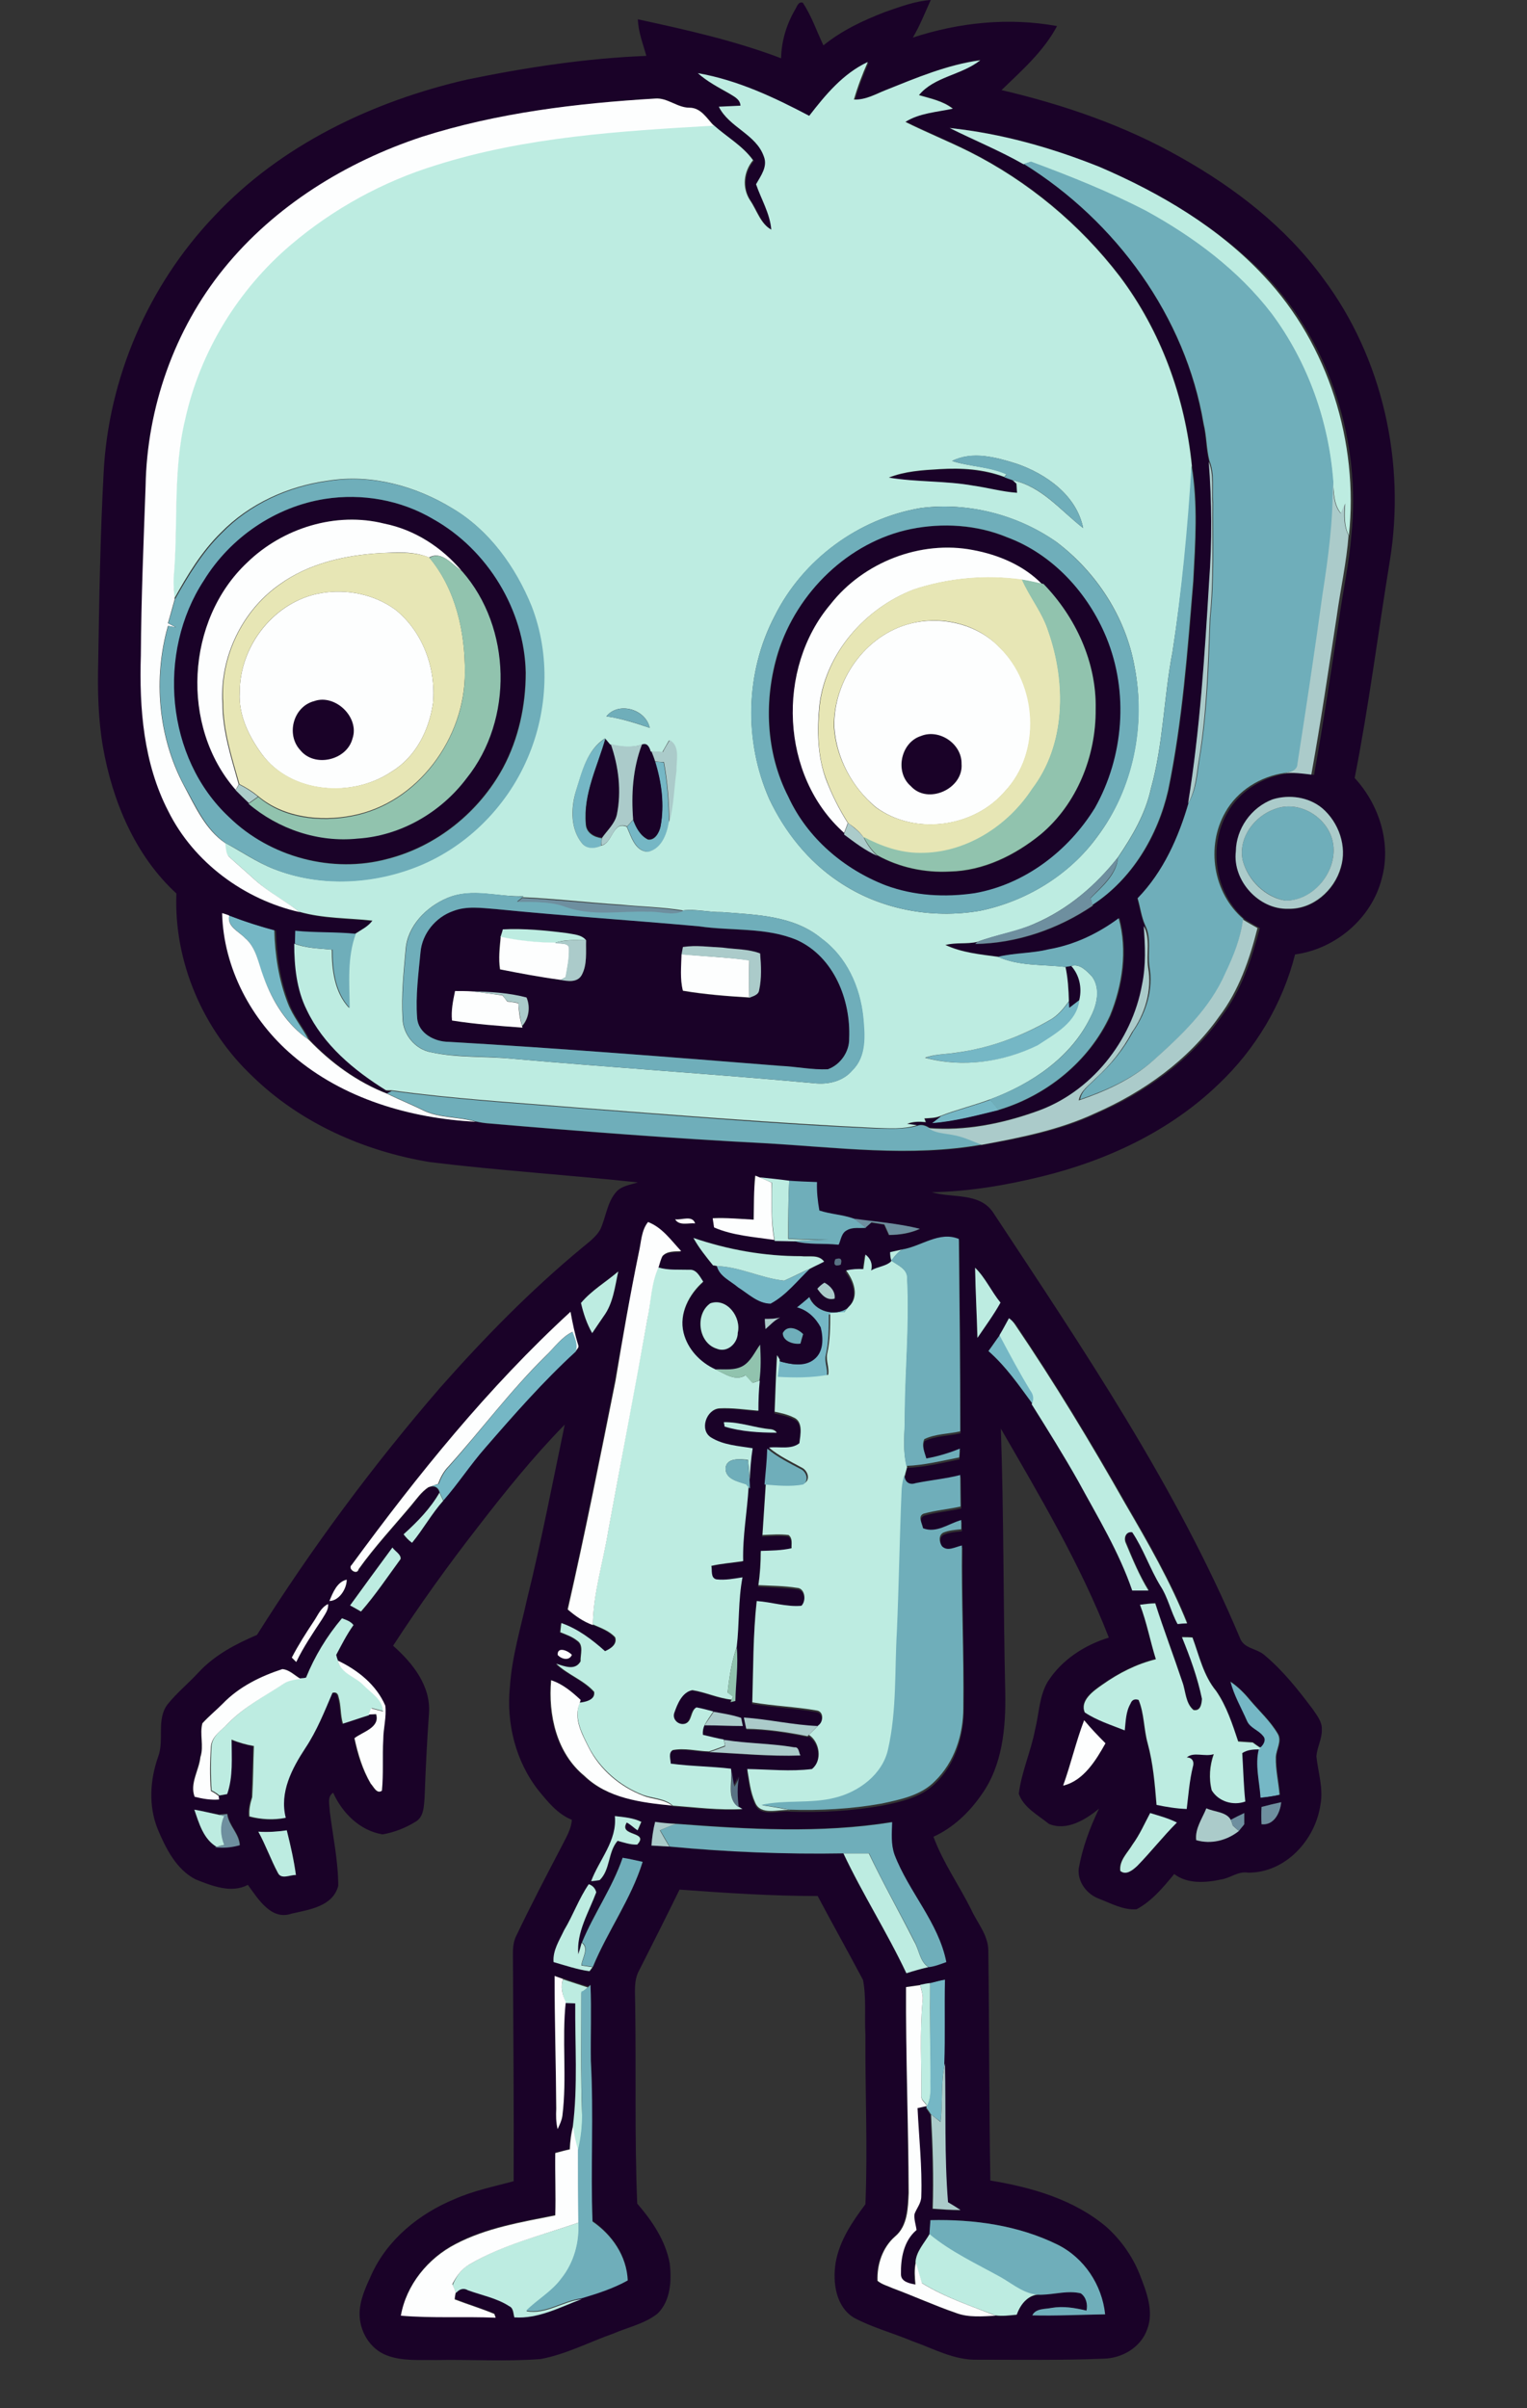 <?xml version="1.0" encoding="utf-8"?>
<!-- Generator: Adobe Illustrator 19.2.0, SVG Export Plug-In . SVG Version: 6.00 Build 0)  -->
<svg version="1.1" id="Layer_1" xmlns="http://www.w3.org/2000/svg" xmlns:xlink="http://www.w3.org/1999/xlink" x="0px" y="0px"
	 viewBox="0 0 451 711" style="enable-background:new 0 0 451 711;" xml:space="preserve">
<rect x="0" y="0" width="451" height="711" fill="#333333" stroke="none"/>
<style type="text/css">
	.st0{fill:#75B7C5;}
	.st1{fill:#1A0228;}
	.st2{fill:#BDECE1;}
	.st3{fill:#FDFEFE;}
	.st4{fill:#6FAEBA;}
	.st5{fill:#ABCBCA;}
	.st6{fill:#E7E6B5;}
	.st7{fill:#91C3AE;}
	.st8{fill:#6E8F9F;}
	.st9{fill:#597284;}
</style>
<path class="st0" d="M170,233.9c1.7-5.8,3.3-12.5,8.8-15.9c-2.3,8.3-6.6,16.4-5.8,25.3c0.1,2.6,2.4,3.9,4.7,4.2
	c0,0.6-0.1,1.7-0.2,2.2c-1.8,1-4.1,1.1-5.5-0.6C168.5,244.9,168.7,238.9,170,233.9z"/>
<path class="st0" d="M193.4,224.9c0.6,0,1.9,0.1,2.6,0.2c1.1,5.9,1.5,11.8,1.6,17.8c-0.6,3.5-2.3,7.9-6.2,8.6
	c-3.8-0.2-4.9-4.6-6.2-7.4c0.4-0.5,1.3-1.5,1.8-2c0.9,2.3,2.1,4.7,4.4,5.8c2.1,0.3,3.3-2.1,3.7-3.9
	C196.2,237.6,195.4,231,193.4,224.9z"/>
<path class="st0" d="M67.7,270.3c4.3,1.7,8.8,3.1,13.3,4.3c0.2,7.3,1.3,14.7,4,21.6c1.5,3.9,4.2,7.1,6.1,10.7
	c-6.4-4.4-10.7-11.5-13.4-18.7c-1.5-3.9-2-8.6-5.5-11.4C70.5,274.9,67.1,273.6,67.7,270.3z"/>
<path class="st0" d="M310.1,301.2c2.4-1.3,4.1-3.4,5.7-5.6c0,0.5,0.1,1.4,0.1,1.9c1-0.8,2-1.6,3.1-2.4c-0.6,6.7-7.3,10.2-12.3,13.5
	c-10.1,5-22.3,6.7-33.3,3.7c2.9-1.1,6.1-1,9.2-1.5C292.2,309.4,301.6,306.1,310.1,301.2z"/>
<path class="st0" d="M277.8,329.6c4.8-1.9,9.9-3.1,14.7-4.9c0.8,1,1.7,2,2.5,3.1c-6.6,1.6-13.1,3.4-19.9,3.9L277.8,329.6z"/>
<path class="st0" d="M211.7,373.8c6.8,0.2,13.1,3.6,19.9,4.3c2.7-1.1,5.2-2.5,7.8-3.6c-3.8,3.6-7.2,8-11.8,10.5
	c-3.7,0-6.6-3-9.6-4.8C215.7,378.2,212.4,376.9,211.7,373.8z"/>
<path class="st0" d="M235.3,386c1.3-1,2.5-2.1,3.7-3.1c1.6,4.3,7.6,6,11.3,3.3c-0.3,0.4-0.9,1.2-1.3,1.6c-1.4,0.1-2.8,0.2-4.2,0.3
	c0,4,0,8.1-0.9,12c-0.5,2.1,0.7,4.1,0.3,6.2c-4.9,0.9-9.9,0.9-14.9,0.6c0.2-1.7,0.5-3.4,0.6-5.1c3.3,1,7.3,1.8,10.2-0.5
	c2.9-2.1,2.8-6.3,2-9.5C240.8,389.1,238.3,386.9,235.3,386z"/>
<path class="st0" d="M161.3,400.3c2.5-2.5,4.6-5.5,7.9-7.1c0.6,1.9,1.7,3.9,0.9,5.9c-9.6,8.8-18.1,18.6-26.7,28.4
	c-4.4,5-8,10.6-12.4,15.6c-0.3-0.6-0.8-1.8-1.1-2.4c-0.4-1.6-1.7-2.3-3.2-1.6c0.9-0.4,1.9-0.7,2.9-1c0.7-2,1.7-3.8,3.2-5.3
	C142.3,422,151,410.4,161.3,400.3z"/>
<path class="st0" d="M291.9,398.9c1.2-1.6,2.3-3.3,3.5-4.9c3,5.6,5.9,11.1,9.2,16.5c0.9,1.2,1,2.6,0.3,3.9
	C300.9,409,297.1,403.4,291.9,398.9z"/>
<path class="st0" d="M363.2,496.4c2.3,1.5,4.3,3.5,6,5.6c2.7,3.2,5.9,6.1,8.1,9.8c1.4,2.2-0.4,4.6-0.5,7c-0.1,3.7,0.8,7.4,1.1,11.1
	c-1.9,0.5-3.8,0.7-5.8,0.9c-0.3-4.8-1.7-9.7-0.5-14.4c0.1-0.1,0.3-0.3,0.4-0.4c1-0.8,1.8-2.3,0.7-3.4c-1.3-1.7-3.8-2.3-4.7-4.4
	C366.4,504.2,364.2,500.5,363.2,496.4z"/>
<path class="st0" d="M274.7,585.5c1.5-0.4,3-0.8,4.6-1.2c-0.2,8.3,0.1,16.5-0.2,24.8c-1.3,5.7-0.6,11.6-1.3,17.3
	c-1-0.7-2-1.5-2.9-2.2c-0.4-0.7-0.9-1.3-1.3-1.9l0.1-0.6c1.5-2.5,0.9-5.5,1-8.2C274.9,604.2,274.6,594.8,274.7,585.5z"/>
<g>
	<g>
		<path class="st1" d="M234.8,2.9c0.6-0.9,0.9-2.5,2.3-2.1c2.6,3.9,4.1,8.4,6.1,12.6C248.6,9,255,6,261.5,3.5
			c4.4-1.5,8.8-3.2,13.4-3.5c-1.7,3.7-3.2,7.6-5.3,11.1c13.7-4.5,28.4-6,42.6-3.4c-4,7.5-10.4,13.1-16.4,18.9
			c18.4,4.3,36.4,10.5,52.8,19.8c16.2,9.1,31.2,20.7,42.2,35.8c17.6,23.5,24.4,54.4,19.7,83.3c-3.5,21.4-6.2,42.9-10.4,64.2
			c7.2,7.8,10.9,19.2,8,29.7c-3,11.8-13.7,20.8-25.6,22.4c-3.7,14.6-11.7,28-22.6,38.3c-14.4,13.9-33.1,22.6-52.4,27.3
			c-10.6,2.6-21.4,4.4-32.3,4.6c6,1.8,13.9,0,18,5.8c26.7,40.5,54.2,81,73.1,126c1.2,3,5,2.9,7.2,4.9c5.5,4.6,9.9,10.2,14.2,15.9
			c1.2,1.8,2.8,3.7,2.7,6c0.1,2.8-1.4,5.2-1.6,8c0.5,4.7,2.1,9.4,1.2,14.2c-1.5,10.5-10.4,20.2-21.4,20.1c-2.9-0.5-5.2,1.6-7.9,2
			c-4.6,1-10,1.4-13.9-1.6c-3.2,3.9-6.6,8-11.1,10.4c-3.9,0.3-7.5-1.7-11.1-3.1c-3.6-1.3-6.4-5-6-8.9c1.1-6.2,3.3-12.1,6-17.7
			c-4,3.3-9.6,6.7-14.8,4.5c-3.2-2.6-7.5-4.8-8.9-8.9c0.8-6.5,3.6-12.5,4.8-18.9c1.2-4.7,1.2-9.8,3.7-14.1
			c4.1-6.5,10.9-10.9,18.1-13.1c-8.4-21.6-20.3-41.6-31.9-61.7c0.9,25.9,0.7,51.9,1.3,77.9c0.2,10.4-0.8,21.6-7.1,30.3
			c-3.6,5.2-8.4,9.7-14.1,12.3c2.8,7.6,7.5,14.2,11.1,21.4c1.8,4,5,7.5,5.1,12.1c0.3,22.7,0.2,45.4,0.6,68
			c12.2,2,24.8,5.6,34.4,13.8c4.2,3.8,7.6,8.6,9.7,13.9c2,5.1,4.3,10.9,2.2,16.3c-1.9,5.3-7.4,8.5-12.9,8.6
			c-12.4,0.5-24.8,0.3-37.2,0.3c-6.9,0.2-13-3.3-19.3-5.5c-5.7-2.4-11.8-4-17.2-6.9c-5.4-3.3-6.3-10.5-5.4-16.2
			c1.1-6.5,4.9-12.1,8.8-17.3c0.7-16.6-0.1-33.3,0-50c-0.3-5.4,0.3-10.9-0.7-16.2c-4.4-8.3-9-16.5-13.4-24.8
			c-13.6,0-27.2-0.9-40.8-1.9c-3.9,8-7.9,15.9-11.9,23.8c-1.7,3-1.2,6.6-1.2,10c0.3,19.6-0.2,39.3,0.6,58.9
			c4.4,5.1,8.3,10.8,9.6,17.6c0.6,5.1,0.3,11.1-3.6,14.9c-3.8,3-8.7,4-13.1,5.9c-7.1,2.5-13.9,6.1-21.4,7.5
			c-10.3,0.8-20.6,0.1-30.9,0.3c-4.9-0.1-10,0.4-14.6-1.4c-5-1.9-8.1-7.2-8-12.5c0.1-4,1.9-7.8,3.5-11.3c4.7-10.4,14.1-18,24.5-22.3
			c5.6-2.5,11.6-3.7,17.5-5.3c0.1-21.7-0.1-43.4-0.2-65.1c0-2.5-0.2-5.1,1-7.4c4.3-9,8.9-17.8,13.5-26.6c1.2-2.4,2.7-4.8,2.9-7.6
			c-4.2-1.7-7-5.2-9.8-8.6c-6.8-8.6-9.6-19.9-8.5-30.7c0.6-8.9,3.2-17.4,5.1-26c4.2-17,7.5-34.2,11.1-51.4
			c-9.3,9.5-17.6,19.8-25.7,30.3c-8.8,11.3-17.2,23-25,35c5.8,5.1,11.2,11.9,10.6,20c-0.6,8.3-1,16.6-1.3,24.9
			c-0.2,2.4-0.2,5.4-2.4,6.9c-3,1.9-6.5,3.3-10,3.9c-6.7-1.1-11.9-6.3-14.6-12.3c-1.9,1.2-1,3.7-1,5.5c0.9,7.3,2.5,14.6,2.5,22
			c-1.6,6.1-8.6,7-13.8,8.2c-6,2.1-9.9-4.4-12.9-8.5c-4.9,2.6-10.6,0.3-15.4-1.6c-5.7-2.9-8.8-9.1-11.2-14.8
			c-2.8-6.9-2.3-14.6,0.1-21.4c1.9-5-0.6-11.1,2.8-15.5c2.8-3.5,6.3-6.3,9.3-9.6c4.7-5,10.8-8.2,17.1-10.9
			c16.2-25.7,34.3-50.1,54.1-73c13-14.7,26.7-28.7,41.8-41.2c2-1.7,4.2-3.2,5.5-5.5c1.7-3.7,2-8.1,4.8-11.2c1.6-1.7,4.1-2,6.3-2.7
			c-20.5-2.2-41.1-3.5-61.5-6c-19.3-3.2-38.1-11.5-52.2-25.2C60,304.1,51.3,284,52.1,263.8c-12.2-11.2-18.9-27.3-21.7-43.3
			c-1.4-8.2-1.6-16.5-1.4-24.7c0.3-18.7,0.6-37.4,1.6-56.1c1.4-28.1,13.2-55.4,32.6-75.8c19.7-21.1,46.9-34,74.7-40.4
			c17.5-3.6,35.2-6.3,53-7c-1-3.6-2.4-7.1-2.5-10.8c14.3,3.1,28.6,6.3,42.3,11.5C230.8,12.1,232.3,7.2,234.8,2.9z M261.6,26.6
			c-3,1.1-5.9,2.8-9.1,3c1.1-3.8,2.5-7.5,4.1-11.1c-7.3,3.4-12.5,9.6-17.3,15.9C228.9,29,218,23.9,206.4,21.8
			c2.7,2.4,5.9,4.1,9.1,5.9c1.4,0.9,3.4,1.7,3.5,3.7c-2.1,0.1-4.3,0.2-6.4,0.3c2.9,6.1,11,8.1,13.3,14.7c1.2,3-0.9,5.7-2.3,8.2
			c1.5,4.5,4.1,8.6,4.5,13.4c-3.2-1.7-4.3-5.8-6.3-8.7c-2.4-3.7-1.9-8.4,0.9-11.8c-3-4.3-7.8-6.9-11.7-10.4
			c-2.1-2.2-3.8-5.3-7.2-5.3c-3.6,0-6.5-3-10.1-2.7c-23.3,1.4-46.6,4.2-68.9,11.3c-22.4,7.5-43.5,20.4-58.3,39
			c-14.6,18-22.7,41-23.1,64.2c-0.7,16.7-1.3,33.3-1.4,50c-0.5,15.6,0.8,31.9,8.1,46c7.5,15.2,22.4,26.1,38.8,29.8
			c7,2,14.4,1.8,21.6,2.6c-1.4,1.7-3.3,2.7-5.1,3.9c-6-0.6-12-0.3-17.9-0.9c0,1-0.1,2.9-0.1,3.9c0,6.7,0.6,13.6,3.7,19.6
			c4.9,10.3,13.9,17.8,23.4,23.7h1.6c-0.4,0.2-1.1,0.6-1.4,0.8c-8.8-3.4-16.6-9.1-23.1-15.9c-1.9-3.7-4.7-6.9-6.1-10.7
			c-2.7-6.8-3.8-14.3-4-21.6c-4.5-1.2-8.9-2.6-13.3-4.3c-0.7-0.2-1.4-0.4-2.1-0.7c0.4,16.1,8.5,31.6,20.8,41.8
			c14.9,12.9,34.7,18.7,54.1,19.6c1.3,0.4,2.7,0.5,4.1,0.6c26.9,2.3,53.9,4.4,80.9,5.8c21.5,1.2,43.2,4.3,64.6,0.4
			c11.4-2,22.9-4.3,33.5-9.3c14.3-6.2,27.6-15.7,36.7-28.6c5.8-7.6,8.9-16.9,11.3-26.1c-1.5-0.8-2.9-1.7-4.3-2.5
			c-8.9-7.6-11.1-21.4-5.3-31.5c3.6-6.4,10.4-10.6,17.6-11.6c2.6-0.3,5.3,0,8,0.4c2.8-15.5,5.1-31.1,7.5-46.7
			c1.1-7.9,2.9-15.9,3.5-23.9c2.9-27.4-6-56.3-25-76.5C360,67.2,342.7,57,324.8,49.3c-14.2-5.7-29.1-10-44.3-11.5
			c7.3,3.6,14.8,6.6,21.9,10.6c27.2,16.9,47.8,45.1,53,77c0.9,3.6,0.7,7.3,1.7,10.9c0.9,11.8,0.9,23.6,0.1,35.3
			c-1.4,21.9-2.8,43.8-6.2,65.4c-2.9,10.4-7.5,20.5-15.1,28.3c0.7,2.6,1.1,5.4,2.2,7.9c0.4,5.8,0.7,11.6-0.5,17.3
			c-3,16.7-15.1,31.9-31.3,37.5c-10.1,3.6-21,5.8-31.8,4.9c-1-0.7-2.3-1.1-3.5-0.6c-0.7-0.1-2.2-0.3-2.9-0.4
			c1.8-0.7,3.6-0.7,5.5-0.5l-0.4-1.1c1.6-0.1,3.2-0.1,4.7-0.7l-2.6,2c6.7-0.5,13.3-2.3,19.9-3.9c14.1-4.2,26.6-14.4,32.9-27.8
			c3.7-9,5.2-19.3,2.6-28.8c-6.2,4.5-13.2,7.9-20.8,9.2c-4.9,1.2-9.9,1-14.8,2.2c-5.3-0.7-10.7-1.2-15.6-3.5
			c3.1-0.8,6.3-0.2,9.4-0.9l-0.7,0.6c12.3-0.1,24.5-4.4,34.7-11.3l-0.1-0.3c11.7-7.6,19.4-20.4,22.4-33.9
			c4.2-20.3,5.7-41.1,7.4-61.7c0.6-11.3,1.4-22.8-0.5-34.1c-2-20.1-9.1-39.7-21.3-55.9c-11.8-15.4-27.1-28.1-44.4-36.8
			c-6.2-3.1-12.7-5.8-18.9-8.8c4.2-2.6,9.3-2.9,14-3.9c-2.9-2.2-6.6-3-10-4c4.6-5.5,12.7-5.9,18.1-10.3
			C279.8,19.1,270.7,23,261.6,26.6z M375.9,236c-6.3,2.3-10.7,8.7-10.8,15.5c-1,8.6,6.8,17.2,15.5,16.9c7.2,0.2,13.6-5.4,15.5-12.2
			c1.8-6.3-0.6-13.4-5.5-17.5C386.5,235.3,380.8,234.5,375.9,236z M222.6,360.1c-4-0.2-8-0.6-12.1-0.5c0.1,0.7,0.3,2.1,0.4,2.7
			c5.6,2.4,11.9,2.8,17.8,3.7v0.3c1.9,0,3.7,0.1,5.6,0.1c4.2,1.2,8.8,0.6,13.2,1.1c0.7-1.5,0.8-3.5,2.5-4.3c1.7-0.9,3.8-0.4,5.6-0.7
			c0.4-0.4,1.3-1.1,1.7-1.5c1.3,0.2,2.5,0.4,3.8,0.6c0.4,1,0.9,2.1,1.4,3.1c3.1-0.1,6.3-0.5,9.1-1.8c-6.4-1.7-13.1-2.1-19.6-3
			c-3.3-1.3-6.8-1.4-10.2-2.4c-0.4-2.8-0.8-5.6-0.7-8.4c-2.7-0.1-5.5-0.2-8.2-0.4c-2.9-0.4-5.9-0.7-8.8-1l-1.2-0.5
			C222.7,351.4,222.7,355.8,222.6,360.1z M199.4,360c1.2,2.1,4,1,5.9,1.2C204.5,358.7,201.3,360.3,199.4,360z M188.7,369.7
			c-2.6,12.6-4.8,25.3-7.1,37.9c-4.5,22.6-8.9,45.1-14.1,67.5c2.3,1.9,4.7,3.6,7.4,4.6c2.3,1,4.8,1.9,6.6,3.8c0.7,2.1-1.4,3.4-3,4.1
			c-3.8-3.4-8-6.6-12.9-8.3c-0.1,0.7-0.2,2-0.3,2.7c1.8,0.7,3.6,1.3,5,2.5c2,1.3,1,4.1,1,6.1c-1.6,2.9-4.8,1.5-7.2,0.7
			c3.4,3.2,8.1,4.8,11.2,8.3c0.5,2.4-2.5,3-4.3,3.2l0.3-1c-2.6-2.4-5.3-4.7-8.7-5.8c-1,10.2,1.6,21.4,9.7,28.3
			c6.9,6.6,16.9,7.8,25.9,8.8l0.2,0.2c6.8,0.5,13.7,1.4,20.6,1l-1.2-0.7c-0.4-3-0.5-6.1,0.1-9.1c-0.3,1-0.8,2-1.4,3
			c-0.4-1.7-0.6-3.4-0.9-5.1c-5.9-0.7-11.9-0.8-17.8-1.5c0-1.3-0.8-3.1,0.6-4c3.5-0.7,7.1,0.3,10.7,0.4c9,0.5,17.9,1.4,26.9,1
			c-0.4-0.9-0.4-2.6-1.8-2.4c-6.8-1.2-13.8-1.1-20.7-2.2c-2.1-0.3-4.2-0.8-6.2-1.4c-0.1-1,0-2,0.5-2.9c3.8,0,7.5,0.2,11.3,0.2
			c-0.1-0.6-0.4-1.8-0.5-2.4c-2.6-0.9-5.4-1.2-8.1-1.8c-1.7-0.4-3.3-0.9-5-1.2c-1.9,1-1.3,4-3.3,4.8c-2,0.5-4-1.3-3.2-3.3
			c0.9-2.6,2.3-6.1,5.3-6.6c3.9,0.6,7.6,2.4,11.6,2.8l-0.3,0.7c0.4-0.1,1.1-0.3,1.4-0.3c0.1-5.3,0.9-10.6,0.4-15.9
			c0.7-6.8,0.4-13.8,1.7-20.5c-2.5,0.4-5.1,0.9-7.7,0.6c-1.9-0.4-1.2-2.7-1.5-4c3.1-0.8,6.3-1,9.4-1.4c-0.2-7.3,1.2-14.6,1.6-21.9
			l0.4,0.4c0-0.6-0.1-1.8-0.1-2.4c0.2-3.1,0.3-6.3,0.9-9.4c-4.2-0.7-8.7-0.8-12.3-3.2c-3.5-2.2-1.4-8.3,2.5-8.6
			c3.9-0.2,7.7,0.4,11.5,0.7c0-3,0.1-5.9,0.4-8.9c0.5-3.5,0.4-7.1,0.2-10.6c-1.6,2.2-2.7,4.8-5.1,6.3c-2.4,1.5-5.4,0.9-8.1,1.1
			c-4.5-2.1-8.3-6-9.4-10.8c-1.3-5.7,1.7-11.4,5.8-15.1c-1-1.5-2-3.7-4.1-3.5c-3.1-0.1-6.2,0.3-9.2-0.7c0.4-1.1,0.7-2.3,1.2-3.4
			c1.4-1.5,3.6-1.3,5.5-1.4c-2.9-3.2-5.5-7-9.8-8.6C189.4,363.4,189.4,366.7,188.7,369.7z M204.8,365.5c1.6,2.9,3.7,5.5,5.8,8.1
			c0.3,0.1,0.8,0.1,1.1,0.2c0.8,3.1,4.1,4.4,6.3,6.3c3,1.9,5.9,4.8,9.6,4.8c4.7-2.5,8-6.9,11.8-10.5c1.4-0.6,2.7-1.3,4-2
			c-1.6-2.2-4.5-1.4-6.8-1.6C225.8,370.9,215,368.9,204.8,365.5z M266.5,368.9c-1.2,0.3-2.4,0.5-3.6,0.8c0,0.7,0.2,2.2,0.2,2.9
			c-1.5,1.6-4.2,1.7-6.1,2.9c0.4-1.9-0.3-3.5-1.7-4.7c-0.2,1.4-0.4,2.8-0.6,4.3c-1.7,0-3.4,0.1-5.1,0.4c2.3,3,4,7.6,0.8,10.7
			c-3.8,2.6-9.7,1-11.3-3.3c-1.2,1.1-2.5,2.1-3.7,3.1c3.1,0.8,5.5,3.1,7,5.9c0.8,3.2,0.9,7.3-2,9.5c-2.9,2.3-7,1.4-10.2,0.5
			c-0.2-0.3-0.6-1-0.8-1.3c-0.3,5.6-0.5,11.1-0.7,16.7c1.9,0.5,3.9,0.8,5.6,1.7c3,1.2,2,5.1,1.7,7.6c-2.5,2-6.1,0.9-9,1.3l-0.1-0.1
			c-0.1,3.5-0.5,7-0.8,10.6c-0.3,5.1-0.7,10.2-1,15.3c2.6-0.1,5.1-0.4,7.7,0c1.3,0.9,0.8,2.5,0.9,3.9c-3,0.7-6,0.6-9.1,0.8
			c0,3.4-0.2,6.7-0.7,10.1c3.8,0.2,7.6,0.3,11.4,0.8c2.5,0.1,2.9,3.8,1.3,5.3c-4.4,0.4-8.8-1.1-13.2-1.4c-1,9.9-1,19.9-1.3,29.9
			c6.3,1,12.7,1.3,19,2.4c2.1,0.3,2,3.3,0.5,4.4c-7.3-0.3-14.5-2-21.8-2.5c0.2,0.8,0.5,2.5,0.7,3.3c6.1,0,12.1,1,18.1,2.2l0.2-0.2
			c3.3,2,4,7.6,0.9,10.1c-6.3,0.8-12.8,0.1-19.1,0c0.6,3.3,0.8,6.7,2.3,9.8c1.7,4.1,7.1,1.9,10.4,2.3c9.1,0.3,18.3-0.2,27.3-1.8
			c5.5-1.1,11.5-2.4,15.7-6.6c5.8-5.5,8.3-13.7,8.4-21.6c0.2-16-0.6-32-0.4-48c-1.9,0.4-4.3,1.8-5.9,0.2c-0.8-1.2-1.1-3.3,0.4-4
			c1.7-0.7,3.5-0.8,5.3-1c0-0.9-0.1-1.8,0-2.7c-3.7,1-7.3,4-11.3,2.4c-0.2-1.4-1.7-3.5,0.2-4.3c3.5-1,7.3-1.3,10.9-2.1
			c0-3.1-0.1-6.2-0.1-9.3c-4.4,1.1-8.8,1.5-13.2,2.4c-2,0.7-3.2-0.6-3.3-2.5c0.1-0.6,0.5-1.7,0.6-2.3l-0.1-0.3
			c5.3-0.2,10.5-1.5,15.6-2.5c0-0.6,0.1-1.9,0.2-2.6c-3.2,1.3-6.5,2.3-9.9,2.9c-0.5-1.8-1.5-3.8-0.6-5.7c3.2-1.6,7.1-1.5,10.6-2.3
			c0-18.9-0.2-37.9-0.4-56.8C277.4,363.4,272,368,266.5,368.9z M246.7,371.8c-0.6,1.7,0,2.2,1.6,1.6
			C248.8,371.8,248.3,371.2,246.7,371.8z M288,374.3c0.2,6.9,0.5,13.8,0.6,20.7c2.3-3.4,4.8-6.8,6.8-10.4
			C292.7,381.4,291,377.2,288,374.3z M171.6,384.7c0.8,3.1,1.7,6.1,3.3,8.9c1.2-1.7,2.3-3.3,3.4-5c2.8-3.8,3.4-8.7,4.3-13.2
			C178.9,378.5,174.7,381,171.6,384.7z M241.4,380.5c1.2,1.6,2.8,3.5,5.1,3c0.3-2.1-1.3-3.8-3-4.7
			C242.7,379.3,242,379.9,241.4,380.5z M209.8,384.8c-4.7,3.2-3.6,11.7,1.9,13.4c3.1,1.3,6.2-1.6,6.2-4.7
			C219,388.9,214.8,383.1,209.8,384.8z M103.9,462c-1.5,1.2,1.6,3.3,2.1,1.4c4.7-6.6,10.3-12.6,15.5-18.8c1.6-1.9,3-4,5.1-5.4
			c1.5-0.7,2.8,0,3.2,1.6c-2.7,4.7-6.5,8.6-10.6,12.2c0.7,1,1.5,1.8,2.5,2.5c3.2-4,5.7-8.5,9.2-12.4c4.4-5,8-10.6,12.4-15.6
			c8.5-9.8,17.1-19.6,26.7-28.4c0.3-0.6,1.1-1.1,0.8-1.9c-1.1-3.3-1.8-6.6-2.3-9.9C144.2,409.6,123.4,435.4,103.9,462z M225.9,389.4
			c0.1,1,0.1,2,0.2,3c1.3-1.2,2.6-2.6,4.3-3.4C228.9,389.4,227.4,389.4,225.9,389.4z M298,389.2c-0.8,1.6-1.7,3.2-2.6,4.8
			c-1.2,1.6-2.3,3.3-3.5,4.9c5.1,4.5,9,10.1,13,15.6c4.8,7.5,9.5,15.1,13.8,22.8c5.7,10.5,11.9,20.9,15.9,32.2c1.6,0,3.2,0,4.8,0
			c-2.8-4.4-4.7-9.2-6.7-14c-0.8-1.5,0-3.5,1.9-3.2c3.3,4.9,5.2,10.7,8.3,15.8c2.2,3.5,3.1,7.7,5.1,11.3c0.7-0.1,2.1-0.2,2.8-0.2
			c-5-12.4-11.6-23.9-18.3-35.4c-10.2-18-20.9-35.6-32.5-52.8C299.3,390.3,298.7,389.7,298,389.2z M231.2,393.6
			c0,2.4,3.1,3.4,5.2,3.1c0.3-0.9,0.5-1.9,0.8-2.8C235.7,392.3,232.5,391,231.2,393.6z M213.8,419.9c0.1,0.3,0.2,0.9,0.3,1.2
			c5,1.5,10.2,1.8,15.4,1.8c-0.4-0.6-1-0.9-1.7-1C223,421.6,218.5,419.8,213.8,419.9z M103.4,474c1.1,0.6,2.2,1.2,3.3,1.8
			c4.2-4.9,7.8-10.3,11.7-15.5c0.1-1.5-1.8-2.3-2.4-3.4C111.8,462.6,107.6,468.3,103.4,474z M97.3,472.7c2.8-0.1,5.1-3.6,5.1-6.3
			C99.6,467,98.4,470.2,97.3,472.7z M336.7,473.8c2,5.2,3,10.7,4.6,16c-5.7,1.4-11,4.1-15.8,7.5c-2.6,1.8-6.7,4.6-5.2,8.2
			c3.6,2.3,7.8,3.7,11.8,5.3c0.3-2.7,0.3-5.5,1.7-7.9c0.4-1.1,1.2-1.5,2.4-1.1c1.7,4.1,1.5,8.7,2.7,12.9c1.6,5.9,2.1,12,2.6,18.1
			c2.9,0.6,5.9,1.1,8.9,1.2c0.6-4.2,0.8-8.4,1.8-12.4c0.4-1.5-0.1-2.9-1.8-2.8c2-1.8,5.5-0.1,8-1c-1.3,3.4-1.5,7.2-0.6,10.7
			c2,3.4,6.3,4.6,9.9,3.3c-0.5-4.8-0.6-9.5-0.9-14.3c1.5-1,3.3-1.1,5-1.1c-1.2,4.7,0.2,9.6,0.5,14.4c1.9-0.2,3.9-0.5,5.8-0.9
			c-0.3-3.7-1.2-7.4-1.1-11.1c0.1-2.3,1.9-4.8,0.5-7c-2.2-3.7-5.4-6.6-8.1-9.8c-1.8-2.1-3.7-4.1-6-5.6c1,4.1,3.2,7.8,4.9,11.7
			c0.9,2.1,3.4,2.7,4.7,4.4c1.1,1.1,0.2,2.6-0.7,3.4c-0.8-0.5-1.5-1.1-2.3-1.6c-1.4-0.1-2.8-0.2-4.3-0.3c-1.7-5.1-3.4-10.4-6.5-14.9
			c-3.7-4.5-5-10.4-7-15.8c-1,0-2.1-0.1-3.1-0.1c2.4,5.9,4.6,12,5.9,18.2c-0.2,1.5-0.4,3.7-2.5,3.3c-2.4-2-2.2-5.6-3.3-8.3
			c-2.6-7.8-5.5-15.4-8-23.2C339.7,473.5,338.2,473.6,336.7,473.8z M92.8,478.5c-2.3,3.6-4.7,7.1-6.7,10.9c0.3,0.3,1,1,1.3,1.3
			c2.2-4.4,4.9-8.5,7.6-12.6c0.8-1.4,2-2.8,1.8-4.5C94.8,474.6,93.9,476.8,92.8,478.5z M101,477.8c-4.4,5.3-8,11.3-10.7,17.7
			c-0.3,0-1,0.1-1.4,0.2c-1.7-1.1-3.3-2.7-5.4-2.9c-6.5,2-12.9,5.2-17.7,10.2c-2,2-4.1,3.8-6.1,5.7c-0.9,3.2,0.5,6.7-0.6,10
			c-0.4,3.9-3.2,7.8-1.7,11.7c2.3,0.6,4.7,1,7.2,0.8l-0.1-1c0.6-0.1,1.7-0.3,2.3-0.4c1.9-5.2,1.3-10.7,1.3-16.1
			c2.2,0.8,4.4,1.5,6.6,1.9c-0.2,5-0.3,10.1-0.5,15.1c-0.6,1.8-1,3.7-0.8,5.7c3.5,0.9,7.1,1.1,10.7,0.4c-1.8-7.5,1.8-14.6,5.8-20.6
			c3.3-5.1,5.6-10.7,8-16.3c1-0.3,1.6,0.1,1.8,1.2c0.8,2.5,0.6,5.3,1.3,7.9c2.6-0.9,5.1-1.7,7.7-2.5l0.1-0.3c0.5,0,1.6-0.1,2.2-0.1
			c1.3,4-4,5.2-6.4,7.1c0.9,4.7,2.3,9.3,4.8,13.4c0.8,0.9,1.8,3.3,3.3,2.1c0.5-5,0.1-10.1,0.4-15.1c0-3.4,1.1-6.7,0.6-10
			c-2.6-6.1-8.1-10.5-14-13.3c-0.1-0.4-0.3-1.2-0.5-1.6c1.6-3,3.1-6,5.1-8.8C103.6,478.7,102.2,478.3,101,477.8z M164.7,488.6
			c0.9,1.1,3.4,1.9,4.2,0C168,487.6,164.7,486,164.7,488.6z M314,527.2c6-1.4,9.7-7.4,12.5-12.5c-2.2-2.2-4.3-4.4-6.3-6.8
			C317.8,514.2,316.3,520.8,314,527.2z M372.6,533.5c0,1.7,0,3.4,0,5.1c3.7,0.4,5.5-3.4,5.8-6.5C376.4,532.5,374.5,533,372.6,533.5z
			 M57.4,534.3c1.4,4,2.6,8.6,6.6,10.9l-0.5,0.1c2.5,0.3,5,0.1,7.4-0.6c-0.2-3.5-3.3-5.8-3.7-9.2c-0.7,0-2,0.1-2.6,0.2
			C62.2,535.3,59.8,534.7,57.4,534.3z M353.3,543.3c4.4,1.2,9,0,12.6-2.7c0.5-0.7,1.1-1.4,1.6-2c0-0.8,0-2.5,0-3.3
			c-1.3,0.7-2.7,1.3-4,2c-1.3-2.4-4.9-2.4-7.2-3.4C355.1,537,352.9,539.9,353.3,543.3z M339.7,535.3c-1.6,3.1-3.1,6.4-5.3,9.3
			c-1.5,2.4-4,4.8-3.6,7.8c1.8,1.3,3.7-0.3,5-1.5c4.1-4.1,7.7-8.7,11.7-12.8C345,536.9,342.3,536.1,339.7,535.3z M181.6,536.2
			c0.8,7.3-4.6,12.8-6.9,19.2c0.6-0.1,1.9-0.3,2.5-0.3c3.2-3.1,2.4-8.4,5.3-11.6c1.9,0.5,3.8,1.2,5.8,1.1c3.7-4-5.6-2.4-3.1-6.5
			c1.2,0.6,2.1,1.6,3.2,2.3c0.3-0.6,0.8-1.9,1.1-2.5C186.9,536.7,184.2,536.5,181.6,536.2z M193.5,537.9c-0.6,2.3-0.9,4.7-1.1,7
			c1.7,0.1,3.5,0.2,5.3,0.3c17.1,1.7,34.3,2.3,51.4,2c5.7,12,12.9,23.3,18.6,35.3c2.1-0.6,4.3-1.3,6.5-1.8c1.8-0.3,3.5-0.9,5.2-1.5
			c-2.3-11.8-11.1-20.7-15.3-31.7c-1.1-3.1-0.8-6.4-0.7-9.6c-21.1,3.4-42.6,2.1-63.8,0.5C197.6,538.3,195.6,538.2,193.5,537.9z
			 M76.3,540.8c2.2,4,3.7,8.3,5.8,12.2c1,2,3.6,0.5,5.3,0.6c-0.6-4.5-1.6-8.9-2.7-13.2C82,540.9,79.1,541,76.3,540.8z M183.9,548.5
			c-3,8.8-8.5,16.5-12.1,25.1c-0.3,0.9-0.8,2.6-1,3.4c-0.6-6.5,3.1-12.4,5.3-18.3c-0.3-1.3-1.1-2.1-2.2-2.4
			c-2.9,4.2-4.6,9.2-7.2,13.6c-1.4,2.9-3.4,6-3.1,9.4c3.5,1,7,2.2,10.6,2.7c0.2-0.3,0.7-0.9,0.9-1.2c4.4-10.6,11.3-20.1,14.7-31
			C187.8,549.2,185.9,548.8,183.9,548.5z M163.8,583.4c0,13.1,0.4,26.1,0.4,39.2c0,2,0,4,0.4,6c0.6-1.3,1.2-2.5,1.4-3.9
			c1.4-11.1-0.2-22.4,1-33.6c0.7,0,2.2,0.1,2.9,0.1c-0.1,12.1,0.8,24.3-0.7,36.3c-0.6,2.3-0.9,4.7-1,7c-1.4,0.3-2.8,0.7-4.2,1
			c-0.1,6.1,0.1,12.3,0,18.4c-10,2-20.4,3.7-29.5,8.5c-8.1,4.2-14.4,12-16.1,21.1c9.3,0.8,18.7,0.1,28,0.6c-0.1-0.3-0.3-0.8-0.4-1.1
			c-3.9-1.5-7.8-2.8-11.7-4.3c0.1-0.5,0.3-1.5,0.3-2.1c0.9-1.1,2.2-1.5,3.5-0.8c4.1,1.4,8.5,2.3,12.2,4.7c1.2,0.6,1.1,2.2,1.5,3.3
			c7.1,0.5,13.5-3,19.9-5.4c4.6-1.5,9.4-2.9,13.7-5.3c-0.4-7.2-4.6-13.4-10.4-17.4c-0.7-15.8,0.3-31.6-0.5-47.4
			c-0.1-7.5,0.2-14.9-0.1-22.4l-0.7,0.6c-2.4-0.8-4.9-1.5-7.3-2.4C165.5,584,164.6,583.7,163.8,583.4z M274.7,585.5
			c-1,0.2-2,0.3-2.9,0.5c-1.4,0.2-2.8,0.4-4.2,0.6c-0.1,20.3,0.7,40.6,0.6,60.9c-0.3,4.4-0.3,9.7-4,12.8c-3.7,3.2-5.4,8.3-5.2,13.1
			c1.3,1.1,3,1.5,4.5,2.2c6.3,2.3,12.4,5.1,18.7,7.3c3.7,1.4,7.8,0.9,11.7,0.8c2.1,0.3,4.2-0.1,6.3-0.2c1.2-3.3,3.7-6.3,7.6-6
			c3.8-0.1,7.6-1.3,11.4-0.4c1.7,1.1,2.1,3.3,1.7,5.1c-3.4-0.7-6.9-1.4-10.3-0.8c-1.9,0.4-4.7,0.1-5.7,2.2
			c7.2,0.1,14.4-0.2,21.5-0.3c-1-8.7-6.2-16.7-14.1-20.6c-11.6-5.7-24.7-7.5-37.5-7.2c-0.1,1.3-0.1,2.7-0.2,4.1
			c-1.6,2.7-4,5.2-4.3,8.5c-0.4,2.1-0.3,4.3-0.1,6.5c-1.7-0.3-4.2-0.8-4.3-3c-0.1-4.7,0.9-9.9,4.6-13.1c-0.2-1.6-0.8-3.1-0.6-4.7
			c0.7-1.7,2.1-3.3,2-5.2c0.3-8.7-0.7-17.4-1.1-26.1c0.7-0.2,2.1-0.5,2.8-0.6l-0.1,0.6c0.4,0.6,0.9,1.3,1.3,1.9
			c0.5,9.3,0.8,18.5,0.5,27.8c2.7,0.2,5.5,0.4,8.2,0.4c-1.2-0.8-2.4-1.6-3.7-2.3c-1.1-13.7-0.6-27.3-0.9-41c0.3-8.3,0-16.5,0.2-24.8
			C277.8,584.7,276.3,585.1,274.7,585.5z"/>
	</g>
	<path class="st1" d="M262.5,141.1c4.8-1.9,9.9-2.2,15-2.5c6.4-0.4,13,0.1,19.1,2.3c0.8,0.3,1.7,0.6,2.5,0.9l1.1,1
		c0.1,0.7,0.1,2,0.2,2.7c-4.4-0.3-8.6-1.5-12.9-2.1C279.3,142,270.8,142.4,262.5,141.1z"/>
	<g>
		<path class="st1" d="M96,147.3c10.9-1.7,22.4,0.3,31.9,5.9c16.1,9,27,26.8,27.3,45.3c0,9.7-2.1,19.5-6.7,28.1
			c-7.1,13.1-19.6,23.2-34.1,26.9c-16.3,4.4-34.7-0.5-46.8-12.3c-18.8-17.5-21.4-48.7-7.5-69.9C68,158.7,81.3,149.6,96,147.3z
			 M73,166.1c-18.1,17-19.8,48.4-3.3,67l-0.1,0.2c1.3,1.3,2.6,2.5,3.9,3.8l-0.2,0.1c8.8,7.5,20.6,11.5,32.2,10.3
			c12.7-0.8,24.6-7.7,32.2-17.8c13.8-17.3,13.3-44.4-1.3-61.1c-5.9-7-13.9-12.2-22.9-14C99.2,151,83.5,155.9,73,166.1z"/>
	</g>
	<g>
		<path class="st1" d="M269,156.2c9.5-1.9,19.5-1.2,28.5,2.5c13.5,5,24,16.5,29.4,29.7c6.6,16.1,5.1,35.1-3.4,50.2
			c-7.8,12.7-20.7,22.5-35.5,25.2c-8.8,1.3-17.9,0.8-26.3-2.3c-12.4-4.8-23.3-14.1-28.8-26.2c-6.7-13.1-7.3-28.7-3-42.6
			C235.4,174.9,250.6,159.9,269,156.2z M245.3,178.4c-16.1,19-14.8,50.8,4.1,67.5l-0.1,0.4c3.1,2.4,6.2,4.7,9.8,6.3
			c6.5,3.6,14,5.2,21.4,4.8c10-0.1,19.3-4.8,26.9-11c10.7-9,16.4-23.1,16.2-36.9c0.4-13.8-5.8-27.2-15.4-37l-0.5-0.1
			c-5.4-5.5-12.9-8.6-20.3-10C271.9,159.4,255,165.9,245.3,178.4z"/>
	</g>
	<path class="st1" d="M92.8,207c6.3-2.3,13.5,4.8,11.3,11.2c-1.7,6.4-11.2,8.6-15.4,3.4C84.3,216.9,86.5,208.6,92.8,207z"/>
	<path class="st1" d="M272,217.3c5.4-2.3,12.2,2.3,12,8.2c0.6,7.4-9.9,12.1-15,6.6C264.2,228,265.9,219.2,272,217.3z"/>
	<path class="st1" d="M178.9,217.9c0.4,0.4,1.1,1.3,1.5,1.8c2.4,6.6,3.2,13.8,1.8,20.7c-0.6,2.8-2.8,4.7-4.4,6.9
		c-2.3-0.3-4.6-1.6-4.7-4.2C172.3,234.4,176.5,226.2,178.9,217.9z"/>
	<path class="st1" d="M189.6,219.8c1.7-0.8,2.4,0.6,2.8,2c0.4,1,0.7,2,1.1,3c1.9,6.1,2.8,12.8,1.6,19.1c-0.3,1.7-1.6,4.1-3.7,3.9
		c-2.3-1.1-3.6-3.5-4.4-5.8C186.4,234.6,186.9,226.9,189.6,219.8z"/>
	<g>
		<path class="st1" d="M133.8,269c4-1.6,8.4-0.9,12.6-0.6c20,2,40.1,3.2,60.1,5.1c9.6,1.5,19.9,0.2,29,4.1c10.8,5,15.9,17.7,15.3,29
			c0.1,3.9-2.6,7.8-6.3,9.1c-4.7,0.3-9.3-0.8-14-1c-32.7-2.6-65.3-5.2-98-7.1c-4.2,0-9-2.5-9.3-7.1c-0.5-6.5,0.4-12.9,1-19.4
			C124.7,275.6,128.7,270.8,133.8,269z M148.5,274.4c-0.2,0.6-0.5,1.7-0.7,2.2c-0.3,3.2-0.7,6.4-0.2,9.6c5.9,1.1,11.9,2.3,17.9,3.1
			c2.1,0.4,5,0.9,6.3-1.4c1.7-3.1,1.2-6.9,1.3-10.3c-1.4-1.7-3.7-1.7-5.7-2.1C161.2,274.7,154.8,274,148.5,274.4z M201.7,279.6
			c-0.1,0.5-0.3,1.6-0.4,2.1c-0.1,3.6-0.5,7.3,0.4,10.9c6.5,1.1,13.1,1.6,19.6,2c1-0.5,2.7-0.8,2.9-2.2c0.8-3.6,0.6-7.3,0.3-10.9
			c-3.5-1.4-7.3-1.2-10.9-1.7C209.6,279.6,205.6,279,201.7,279.6z M134.4,292.6c-0.6,2.9-1.3,5.8-0.8,8.7c6.9,1.1,13.9,1.6,20.8,2.1
			l-0.1-0.4c2-2.3,2.4-5.7,1.3-8.4c-5.3-1.4-10.8-1.8-16.2-1.8C137.7,292.6,136.1,292.6,134.4,292.6z"/>
	</g>
	<path class="st1" d="M314.7,285.5c0.4-0.1,1.3-0.2,1.8-0.3c2.4,2.7,3.2,6.4,2.4,9.9c-1,0.8-2,1.6-3.1,2.4c0-0.5-0.1-1.4-0.1-1.9
		C315.6,292.2,315.5,288.8,314.7,285.5z"/>
</g>
<g>
	<g>
		<path class="st2" d="M261.6,26.6c9-3.6,18.2-7.5,27.9-8.8c-5.5,4.4-13.6,4.8-18.1,10.3c3.4,1,7.1,1.7,10,4c-4.7,1-9.9,1.3-14,3.9
			c6.2,3.1,12.7,5.7,18.9,8.8c17.3,8.7,32.6,21.4,44.4,36.8c12.2,16.2,19.3,35.8,21.3,55.9c-1,18.4-2.9,36.8-5.7,55
			c-2.6,13.4-2.7,27.2-6.4,40.4c-1.6,7.4-5.5,14-9.7,20.2c-6.5,8.3-14.8,15.4-24.6,19.6c-5.5,2.5-11.4,3.3-17,5.4
			c-3.1,0.7-6.3,0.1-9.4,0.9c4.9,2.3,10.4,2.8,15.6,3.5c6.2,2.8,13.3,2.2,19.9,3c0.7,3.3,0.9,6.7,1,10.1c-1.6,2.2-3.3,4.3-5.7,5.6
			c-8.5,4.9-17.9,8.3-27.6,9.6c-3.1,0.5-6.3,0.4-9.2,1.5c11,3,23.1,1.3,33.3-3.7c5-3.3,11.7-6.8,12.3-13.5c0.8-3.5,0-7.2-2.4-9.9
			c2.5-0.8,4.6,1.5,6.2,3.2c2.5,3.5,1.4,8.3-0.5,11.9c-5.8,12-17.6,19.8-29.7,24.3c-4.8,1.8-9.9,3-14.7,4.9
			c-1.5,0.6-3.1,0.6-4.7,0.7l0.4,1.1c-1.9-0.2-3.7-0.2-5.5,0.5c0.7,0.1,2.2,0.3,2.9,0.4c-4,1.3-8.3,0.9-12.5,0.8
			c-29.4-1.4-58.7-3.8-88-6c-18.3-1.5-36.6-2.6-54.7-5.1H114c-9.5-5.9-18.5-13.4-23.4-23.7c-3-6-3.7-12.9-3.7-19.6
			c3.5,1.4,7.4,1.4,11.1,1.8c0,6,0.8,12.6,5.1,17.2c-0.1-7.3-0.8-14.9,1.8-21.9c1.8-1.2,3.8-2.1,5.1-3.9c-7.2-0.8-14.6-0.6-21.6-2.6
			c-4.4-3.3-9.3-5.9-13.3-9.6c-2.5-2.3-5-4.4-7.5-6.7c-1.2-1-0.9-2.8-1.2-4.1c4.9,2.6,9.4,5.8,14.6,7.8c13.1,5.1,28,4.5,41-0.4
			c15-5.6,27.3-17.7,33.6-32.4c6.1-14.1,6.8-30.6,1.2-45c-4.7-11.5-12.4-22.3-23.2-28.7c-10.8-6.6-23.9-10.2-36.6-8.2
			c-11.9,1.6-23.4,6.8-31.8,15.4c-5.7,5.6-9.8,12.4-13.7,19.4c-0.2-2.1-0.4-4.2-0.3-6.3c1.4-15.6-0.3-31.4,3.4-46.8
			c4.4-20,15.6-38.4,31.3-51.6c12.5-10.5,27.1-18.6,42.7-23.4c26.5-8.4,54.5-10.1,82.1-11.7c3.9,3.5,8.6,6.1,11.7,10.4
			c-2.8,3.4-3.3,8.1-0.9,11.8c2,2.9,3.1,7,6.3,8.7c-0.4-4.8-3-9-4.5-13.4c1.4-2.5,3.5-5.2,2.3-8.2c-2.3-6.6-10.3-8.6-13.3-14.7
			c2.1-0.1,4.3-0.2,6.4-0.3c-0.1-2-2.1-2.8-3.5-3.7c-3.2-1.8-6.4-3.5-9.1-5.9c11.6,2,22.5,7.1,32.9,12.6c4.8-6.2,10-12.5,17.3-15.9
			c-1.6,3.6-3,7.3-4.1,11.1C255.8,29.5,258.6,27.8,261.6,26.6z M281.2,136.1c5.2,1.7,11,1.6,16.1,3.9l-0.7,0.8
			c-6.1-2.3-12.6-2.7-19.1-2.3c-5.1,0.3-10.2,0.6-15,2.5c8.3,1.4,16.7,0.9,25,2.4c4.3,0.6,8.5,1.8,12.9,2.1c-0.1-0.7-0.1-2-0.2-2.7
			l-1.1-1c8.6,1.8,14.2,9,20.8,14.1c-1.9-9.6-10.9-16-19.7-19C294.2,135,287.2,133.1,281.2,136.1z M271.9,150
			c-18.3,3.1-34.8,15.2-43.1,31.9c-8.7,16.6-9.1,36.9-1.6,54c4.6,9.7,11.5,18.4,20.5,24.4c12.1,8.2,27.4,11.1,41.8,8.6
			c13.6-2.8,26.4-10.6,34.6-21.9c10.6-14.1,14.3-32.9,11-50.1c-2.6-14.7-11.3-28-23.1-36.9C300.4,151.9,285.8,148.2,271.9,150z
			 M179.1,211.5c4.4,0.6,8.6,2,12.8,3.4C190.7,209.3,182.6,207.1,179.1,211.5z M170,233.9c-1.4,5-1.5,11,2,15.2
			c1.4,1.6,3.7,1.5,5.5,0.6c3.5-0.7,3.4-7.4,7.6-5.6c1.3,2.8,2.4,7.2,6.2,7.4c4-0.8,5.6-5.1,6.2-8.6c1.4-4.9,1.4-10.2,2.1-15.2
			c-0.1-3,1.2-7.3-2-9.1c-0.7,1.2-1.3,2.3-2,3.5c-1.1-0.1-2.3-0.1-3.4-0.2c-0.4-1.4-1.1-2.8-2.8-2c-3,1-6.2,0.6-9.2-0.1
			c-0.4-0.5-1.1-1.3-1.5-1.8C173.3,221.4,171.8,228.1,170,233.9z M132.2,265.1c-6.3,2.6-11.9,8.3-12.4,15.3
			c-0.6,6.7-1.3,13.5-0.9,20.3c0.1,4.8,3.8,9.2,8.5,10c7.9,1.7,16,1.1,24,1.9c29.6,2.6,59.3,4.5,88.9,7.2c4.2,0.5,8.7-0.5,11.5-3.9
			c4.1-4,3.5-10.2,3.1-15.5c-0.9-9-4.9-17.9-12.3-23.3c-8.1-6.8-19.2-7-29.3-7.8c-3.9,0.1-7.8-1-11.6-0.5c-6.1-1-12.3-1.1-18.4-1.7
			c-9.7-0.6-19.4-1.8-29.1-2.2l0.4-0.3C147.2,264.9,139.4,262.1,132.2,265.1z"/>
	</g>
	<path class="st2" d="M280.5,37.8c15.2,1.6,30.1,5.8,44.3,11.5c17.9,7.7,35.2,17.9,48.6,32.3c19,20.2,27.9,49.1,25,76.5
		c-1.5-2.9-1.3-6.2-1.1-9.4c-0.4,1-0.8,1.9-1.2,2.9c-2.2-2.6-2.1-6.1-2.4-9.2c-1.3-17.8-7.5-35.4-18.2-49.7
		c-9.8-12.8-22.9-22.6-37-30.3c-11-5.8-22.5-10.3-34.1-14.6c-0.5,0.2-1.6,0.5-2.1,0.7C295.3,44.5,287.7,41.4,280.5,37.8z"/>
	<path class="st2" d="M148.5,274.4c6.3-0.3,12.6,0.3,18.9,1.1c2,0.4,4.3,0.4,5.7,2.1c-3.1,0-6.2-0.3-9.2,0.8
		c-5.4,0-10.8-0.6-16.1-1.7C148,276.1,148.4,275,148.5,274.4z"/>
	<path class="st2" d="M224.3,347.6c2.9,0.3,5.9,0.6,8.8,1c-0.3,5.7-0.3,11.4-0.3,17.2c3.9,0.2,7.8,0.3,11.7,0.3
		c-3.4,0-6.7,0.1-10.1,0.4c-1.9,0-3.7-0.1-5.6-0.1v-0.3c-1.1-5.6-0.8-11.2-0.8-16.9C226.7,348.6,225.5,348.1,224.3,347.6z"/>
	<path class="st2" d="M204.8,365.5c10.2,3.5,21,5.4,31.8,5.4c2.3,0.3,5.2-0.6,6.8,1.6c-1.3,0.7-2.7,1.3-4,2
		c-2.7,1.1-5.2,2.5-7.8,3.6c-6.8-0.7-13.1-4.1-19.9-4.3c-0.3-0.1-0.8-0.2-1.1-0.2C208.5,371,206.4,368.4,204.8,365.5z"/>
	<path class="st2" d="M262.9,369.7c1.2-0.3,2.4-0.5,3.6-0.8c-1.3,0.8-2.3,2-3.2,3.3c1.9,1.4,4.9,2.5,4.7,5.4
		c0.7,13.3-0.6,26.7-0.7,40c0,5.1-0.8,10.2,0.5,15.2l0.1,0.3c-0.1,0.6-0.5,1.7-0.6,2.3c-0.4,1.4-0.7,2.8-0.8,4.3
		c-0.6,13.9-0.9,27.9-1.3,41.9c-0.7,11.7,0,23.5-2.6,34.9c-1.6,7.5-8.6,12.7-15.8,14.4c-7.1,1.9-14.6,0.6-21.7,2.1
		c2.8,0.4,5.5,0.9,8.3,1.4c-3.4-0.3-8.8,1.8-10.4-2.3c-1.4-3.1-1.7-6.5-2.3-9.8c6.4,0.1,12.8,0.8,19.1,0c3.1-2.4,2.4-8-0.9-10.1
		c0.9-0.9,1.9-1.8,2.8-2.8c1.5-1,1.7-4.1-0.5-4.4c-6.3-1.1-12.7-1.3-19-2.4c0.3-10,0.2-20,1.3-29.9c4.4,0.3,8.8,1.8,13.2,1.4
		c1.5-1.5,1.1-5.2-1.3-5.3c-3.8-0.6-7.6-0.6-11.4-0.8c0.5-3.4,0.7-6.7,0.7-10.1c3-0.1,6.1-0.1,9.1-0.8c-0.1-1.3,0.4-2.9-0.9-3.9
		c-2.6-0.3-5.1-0.1-7.7,0c0.3-5.1,0.7-10.2,1-15.3c3.8,0.2,7.7,0.7,11.4,0c1.9-1.1,0.9-3.8-0.8-4.6c-3.3-1.8-6.7-3.4-9.7-5.9
		c2.9-0.4,6.5,0.7,9-1.3c0.3-2.5,1.2-6.4-1.7-7.6c-1.8-0.9-3.7-1.3-5.6-1.7c0.2-5.6,0.4-11.1,0.7-16.7c0.2,0.3,0.6,1,0.8,1.3
		c-0.1,1.7-0.4,3.4-0.6,5.1c5,0.3,10,0.3,14.9-0.6c0.4-2.1-0.7-4.1-0.3-6.2c0.9-4,0.9-8,0.9-12c1.4-0.1,2.8-0.2,4.2-0.3
		c0.3-0.4,0.9-1.2,1.3-1.6c3.2-3,1.5-7.7-0.8-10.7c1.7-0.4,3.4-0.5,5.1-0.4c0.2-1.4,0.4-2.9,0.6-4.3c1.5,1.1,2.2,2.8,1.7,4.7
		c1.9-1.2,4.6-1.2,6.1-2.9C263,371.9,262.9,370.4,262.9,369.7z"/>
	<path class="st2" d="M194.4,374.2c3,0.9,6.1,0.6,9.2,0.7c2.1-0.2,3.1,2,4.1,3.5c-4.2,3.7-7.2,9.4-5.8,15.1c1.2,4.9,5,8.8,9.4,10.8
		c2.6,1.2,6,3.7,8.9,1.7c0.7,0.7,1.4,1.5,2.1,2.3c0.5-0.2,1.6-0.5,2.1-0.7c-0.3,2.9-0.4,5.9-0.4,8.9c-3.8-0.3-7.7-0.9-11.5-0.7
		c-3.9,0.3-6,6.4-2.5,8.6c3.7,2.3,8.2,2.5,12.3,3.2c-0.5,3.1-0.7,6.2-0.9,9.4c-0.1-2-0.3-4-0.5-6c-2.3-0.2-6.2-0.7-6.6,2.4
		c-0.1,3.3,3.6,4,6.1,4.8c0.2,0.2,0.6,0.6,0.7,0.8c-0.4,7.3-1.8,14.5-1.6,21.9c-3.1,0.5-6.3,0.7-9.4,1.4c0.3,1.3-0.3,3.6,1.5,4
		c2.6,0.3,5.1-0.2,7.7-0.6c-1.3,6.8-0.9,13.7-1.7,20.5c-1.5,4.4-2.2,8.9-2.7,13.5c0.4,0.3,1.2,0.9,1.6,1.2c-0.1,0.2-0.3,0.7-0.4,0.9
		c-4-0.4-7.7-2.2-11.6-2.8c-3,0.6-4.4,4-5.3,6.6c-0.8,2,1.2,3.9,3.2,3.3c2.1-0.7,1.5-3.8,3.3-4.8c1.7,0.3,3.4,0.8,5,1.2
		c-0.9,1.3-1.8,2.6-2.6,4c-0.4,0.9-0.6,1.8-0.5,2.9c2.1,0.5,4.1,1,6.2,1.4c0.1,0.5,0.2,1.4,0.3,1.8c-1.6,0.6-3.1,1.2-4.7,1.7
		c-3.6-0.1-7.2-1.1-10.7-0.4c-1.4,0.9-0.6,2.7-0.6,4c5.9,0.8,11.9,0.8,17.8,1.5c0.6,3.6-1.5,8.8,2.2,11.2l1.2,0.7
		c-6.9,0.4-13.8-0.5-20.6-1l-0.2-0.2c-2.4-2-5.8-1.9-8.7-3c-6.7-2.6-12.6-7.7-15.9-14.1c-2-4-4.5-8.6-2.7-13.1
		c1.7-0.2,4.7-0.8,4.3-3.2c-3.1-3.5-7.8-5-11.2-8.3c2.5,0.8,5.6,2.1,7.2-0.7c-0.1-2,1-4.8-1-6.1c-1.5-1.2-3.3-1.8-5-2.5
		c0.1-0.7,0.2-2,0.3-2.7c4.9,1.7,9.1,4.9,12.9,8.3c1.6-0.7,3.7-2,3-4.1c-1.7-1.9-4.3-2.8-6.6-3.8c0.1-9.5,3.1-18.7,4.6-28.1
		c3.8-20.7,7.7-41.5,11.5-62.2C192.2,384.3,192.2,379,194.4,374.2z"/>
	<path class="st2" d="M288,374.3c3,2.9,4.8,7,7.5,10.3c-2,3.6-4.5,7-6.8,10.4C288.5,388.1,288.1,381.2,288,374.3z"/>
	<path class="st2" d="M171.6,384.7c3.1-3.7,7.4-6.2,11-9.3c-1,4.5-1.5,9.4-4.3,13.2c-1.2,1.7-2.3,3.4-3.4,5
		C173.3,390.8,172.3,387.8,171.6,384.7z"/>
	<path class="st2" d="M209.8,384.8c4.9-1.7,9.2,4.1,8.1,8.7c0,3.1-3.1,6-6.2,4.7C206.2,396.5,205.2,388,209.8,384.8z"/>
	<path class="st2" d="M298,389.2c0.7,0.5,1.3,1.1,1.8,1.9c11.6,17.1,22.3,34.8,32.5,52.8c6.7,11.5,13.4,23.1,18.3,35.4
		c-0.7,0-2.1,0.1-2.8,0.2c-2-3.6-2.8-7.8-5.1-11.3c-3.1-5.1-5-10.9-8.3-15.8c-1.9-0.3-2.6,1.7-1.9,3.2c2,4.8,4,9.6,6.7,14
		c-1.6,0-3.2,0-4.8,0c-3.9-11.4-10.2-21.7-15.9-32.2c-4.4-7.8-9.1-15.3-13.8-22.8c0.7-1.3,0.6-2.7-0.3-3.9c-3.3-5.4-6.3-11-9.2-16.5
		C296.3,392.4,297.1,390.8,298,389.2z"/>
	<path class="st2" d="M213.8,419.9c4.8-0.1,9.2,1.7,13.9,2.1c0.7,0.1,1.3,0.4,1.7,1c-5.2,0-10.4-0.3-15.4-1.8
		C214,420.8,213.8,420.2,213.8,419.9z"/>
	<path class="st2" d="M129.8,440.7c0.3,0.6,0.8,1.8,1.1,2.4c-3.4,3.8-5.9,8.4-9.2,12.4c-1-0.7-1.8-1.6-2.5-2.5
		C123.3,449.3,127.1,445.4,129.8,440.7z"/>
	<path class="st2" d="M103.4,474c4.1-5.7,8.3-11.4,12.5-17.1c0.7,1.1,2.6,2,2.4,3.4c-3.8,5.2-7.4,10.6-11.7,15.5
		C105.6,475.2,104.5,474.6,103.4,474z"/>
	<path class="st2" d="M336.7,473.8c1.5-0.2,3-0.4,4.5-0.4c2.5,7.8,5.4,15.4,8,23.2c1,2.7,0.9,6.3,3.3,8.3c2.1,0.4,2.4-1.8,2.5-3.3
		c-1.3-6.3-3.5-12.3-5.9-18.2c1,0,2.1,0,3.1,0.1c2,5.4,3.2,11.2,7,15.8c3.1,4.5,4.8,9.8,6.5,14.9c1.4,0.1,2.8,0.2,4.3,0.3
		c0.7,0.5,1.5,1.1,2.3,1.6c-0.1,0.1-0.3,0.3-0.4,0.4c-1.7,0-3.5,0.1-5,1.1c0.3,4.8,0.4,9.5,0.9,14.3c-3.6,1.3-7.9,0-9.9-3.3
		c-0.9-3.5-0.6-7.3,0.6-10.7c-2.6,0.9-6-0.8-8,1c1.7,0,2.3,1.3,1.8,2.8c-1,4.1-1.3,8.3-1.8,12.4c-3-0.1-6-0.6-8.9-1.2
		c-0.5-6.1-1-12.2-2.6-18.1c-1.2-4.3-1-8.8-2.7-12.9c-1.2-0.4-2,0-2.4,1.1c-1.4,2.4-1.4,5.2-1.7,7.9c-4-1.6-8.2-2.9-11.8-5.3
		c-1.5-3.5,2.6-6.4,5.2-8.2c4.8-3.4,10.1-6.1,15.8-7.5C339.7,484.5,338.7,479,336.7,473.8z"/>
	<path class="st2" d="M101,477.8c1.3,0.5,2.6,0.9,3.4,2c-2,2.8-3.5,5.8-5.1,8.8c0.1,0.4,0.3,1.2,0.5,1.6c0.8,3.8,5.2,4.7,7.7,7.2
		c2.2,2.3,5.7,4.2,5.8,7.8c-1.2-0.3-2.4-0.6-3.5-0.9c-0.2,0.4-0.6,1.4-0.7,1.8l-0.1,0.3c-2.6,0.8-5.1,1.7-7.7,2.5
		c-0.8-2.6-0.5-5.3-1.3-7.9c-0.2-1.1-0.8-1.5-1.8-1.2c-2.4,5.6-4.6,11.2-8,16.3c-4,6.1-7.7,13.1-5.8,20.6c-3.6,0.7-7.2,0.5-10.7-0.4
		c-0.2-1.9,0.2-3.8,0.8-5.7c0.3-5,0.3-10.1,0.5-15.1c-2.3-0.4-4.5-1-6.6-1.9c0,5.4,0.5,10.9-1.3,16.1c-0.6,0.1-1.7,0.3-2.3,0.4
		c-0.7-0.6-1.5-1.1-2.3-1.5c-0.3-4.4-0.3-8.8,0-13.2c0.3-3.1,3.3-4.8,5.2-6.9c4.8-4.8,10.8-8,16.5-11.7c1.4-0.9,3.2-1.1,4.8-1.3
		c0.4,0,1.1-0.1,1.4-0.2C92.9,489.1,96.5,483.1,101,477.8z"/>
	<path class="st2" d="M57.4,534.3c2.4,0.4,4.7,1,7.1,1.5c0.5,0.1,1.4,0.3,1.8,0.4c-1.3,2.7-1,5.7,0,8.5c-0.6,0.1-1.8,0.4-2.3,0.6
		C60.1,543,58.8,538.4,57.4,534.3z"/>
	<path class="st2" d="M339.7,535.3c2.6,0.8,5.3,1.5,7.9,2.8c-4.1,4.1-7.7,8.7-11.7,12.8c-1.3,1.2-3.3,2.9-5,1.5
		c-0.4-3.1,2.2-5.4,3.6-7.8C336.6,541.7,338,538.5,339.7,535.3z"/>
	<path class="st2" d="M181.6,536.2c2.6,0.3,5.4,0.5,7.8,1.7c-0.3,0.6-0.8,1.9-1.1,2.5c-1.1-0.7-2-1.7-3.2-2.3
		c-2.6,4.2,6.8,2.5,3.1,6.5c-2,0.1-3.9-0.6-5.8-1.1c-2.9,3.3-2.1,8.5-5.3,11.6c-0.6,0.1-1.9,0.3-2.5,0.3
		C177,549,182.3,543.5,181.6,536.2z"/>
	<path class="st2" d="M76.3,540.8c2.8,0.2,5.6,0,8.4-0.4c1.1,4.4,2.1,8.8,2.7,13.2c-1.7-0.1-4.3,1.4-5.3-0.6
		C80,549.1,78.5,544.8,76.3,540.8z"/>
	<path class="st2" d="M249.1,547.2c2.5,0,5,0,7.5,0c4.2,8.8,9,17.3,13.4,26c1.5,2.5,1.6,5.9,4.2,7.6c-2.2,0.5-4.3,1.1-6.5,1.8
		C262,570.5,254.8,559.3,249.1,547.2z"/>
	<path class="st2" d="M173.9,556.3c1.1,0.4,1.9,1.2,2.2,2.4c-2.2,5.9-5.9,11.8-5.3,18.3c0.3-0.9,0.8-2.6,1-3.4
		c2.3,1.6,0.1,4.5-0.1,6.7c0.8,0.1,2.5,0.4,3.3,0.5c-0.2,0.3-0.7,0.9-0.9,1.2c-3.6-0.5-7.1-1.7-10.6-2.7c-0.3-3.4,1.7-6.4,3.1-9.4
		C169.3,565.4,171,560.5,173.9,556.3z"/>
	<path class="st2" d="M166.3,584.4c2.4,0.8,4.9,1.6,7.3,2.4c-0.5,0.4-1.4,1.2-1.9,1.6c0,11.8-0.2,23.5,0.2,35.3
		c0.2,3.9-0.2,7.7-1.2,11.5c-0.7-2.4-1.3-4.9-1.5-7.4c1.5-12,0.6-24.2,0.7-36.3c-0.7,0-2.2-0.1-2.9-0.1
		C166.2,589,165.5,586.7,166.3,584.4z"/>
	<path class="st2" d="M271.8,586c1-0.2,1.9-0.4,2.9-0.5c-0.1,9.3,0.1,18.7,0.1,28c-0.1,2.7,0.4,5.7-1,8.2c-0.5-1.1-1.8-1.7-1.7-3
		c0.1-9.4-0.5-18.8,0.4-28.2C272.7,589,272.1,587.5,271.8,586z"/>
	<path class="st2" d="M138.6,668.6c10-6,21.4-8.6,32.3-12.4c0.4,6-1.4,12.1-5.1,16.8c-2.8,3.8-7,6.1-10.3,9.4
		c5.8,1,10.7-2.9,16.3-3.6c-6.4,2.4-12.8,5.9-19.9,5.4c-0.3-1.2-0.2-2.7-1.5-3.3c-3.7-2.4-8.1-3.2-12.2-4.7
		c-1.3-0.8-2.6-0.3-3.5,0.8c-0.3-0.6-0.8-1.8-1-2.4C134.8,672.1,136.3,669.8,138.6,668.6z"/>
	<path class="st2" d="M274.6,659.5c6.3,5.3,14,8.8,21.2,12.8c3.8,2.2,7.4,5.4,12.1,5.1c-3.9-0.3-6.4,2.6-7.6,6
		c-2.1,0.2-4.2,0.5-6.3,0.2c-7.4-2.8-15-5.4-21.8-9.6c-0.6-2-1.3-4.1-1.8-6.1C270.6,664.7,273,662.3,274.6,659.5z"/>
</g>
<g>
	<path class="st3" d="M124.6,40.4c22.3-7.1,45.6-9.9,68.9-11.3c3.6-0.3,6.5,2.7,10.1,2.7c3.4,0,5.1,3.1,7.2,5.3
		c-27.6,1.6-55.6,3.3-82.1,11.7C113.1,53.6,98.5,61.6,86,72.2c-15.6,13.2-26.9,31.6-31.3,51.6c-3.7,15.3-2,31.2-3.4,46.8
		c-0.1,2.1,0.1,4.2,0.3,6.3c-0.7,2.4-1.3,4.8-2,7.1l2.3,1.2c-0.8-0.1-1.5-0.3-2.3-0.4c-4.4,15.5-2.9,32.8,4.7,47.1
		c3.3,6.1,6.3,13,12.2,17c0.3,1.3,0.1,3.1,1.2,4.1c2.5,2.3,5,4.4,7.5,6.7c4.1,3.7,9,6.2,13.3,9.6c-16.4-3.7-31.3-14.7-38.8-29.8
		c-7.3-14.1-8.6-30.3-8.1-46c0.1-16.7,0.8-33.3,1.4-50c0.4-23.1,8.5-46.2,23.1-64.2C81.1,60.8,102.2,47.8,124.6,40.4z"/>
	<path class="st3" d="M73,166.1c10.5-10.2,26.2-15.1,40.5-11.5c9,1.8,17,7,22.9,14c-2.9-1.9-5.9-6.1-9.7-4
		c-4.5-1.9-9.5-1.5-14.2-1.3c-10.5,0.6-21.3,3-30,9.3c-11.1,7.8-17.6,21.5-16.8,35c0,8.3,2.6,16.1,4.8,24c-0.2,0.4-0.7,1.2-0.9,1.6
		C53.2,214.5,54.9,183.1,73,166.1z"/>
	<path class="st3" d="M245.3,178.4c9.7-12.4,26.6-19,42.1-16c7.5,1.4,14.9,4.5,20.3,10c-2-0.4-3.9-0.9-5.9-1.2
		c-10.7-1.5-21.8-0.5-32,2.9c-14.3,5.5-26,18.8-27.8,34.2c-0.7,7.3-0.6,14.8,1.9,21.7c1.7,4.5,3.9,8.9,6.5,13
		c-0.3,0.7-0.8,2.2-1.1,2.9C230.5,229.2,229.2,197.4,245.3,178.4z"/>
	<g>
		<path class="st3" d="M94.9,175.1c7.6-1.3,15.8,0.4,22,5c8,6.5,11.9,17.2,11,27.4c-1.1,8-5.1,16-12.2,20.3
			c-11.7,7.9-29.8,6.6-38.4-5.2c-3.8-5.2-6.9-11.5-6.5-18.1C70.7,190.7,81.1,177.4,94.9,175.1z M92.8,207c-6.2,1.6-8.4,9.9-4.1,14.5
			c4.2,5.2,13.7,3,15.4-3.4C106.3,211.8,99,204.8,92.8,207z"/>
	</g>
	<g>
		<path class="st3" d="M268.9,184.1c9.1-2.3,19.6,0.1,26.2,6.9c11.5,10.9,12.7,31.2,1.6,42.8c-9.2,10.6-26.5,12.9-37.9,4.6
			c-7.1-5.8-11.8-14.6-12.4-23.8C246.1,201,255.5,187.5,268.9,184.1z M272,217.3c-6,1.9-7.8,10.7-3,14.8c5,5.6,15.6,0.8,15-6.6
			C284.1,219.6,277.4,215.1,272,217.3z"/>
	</g>
	<path class="st3" d="M65.6,269.6c0.7,0.2,1.4,0.4,2.1,0.7c-0.7,3.3,2.7,4.6,4.6,6.6c3.4,2.8,4,7.5,5.5,11.4
		c2.6,7.3,6.9,14.3,13.4,18.7c6.5,6.8,14.3,12.5,23.1,15.9c3.6,1.8,7.4,3.3,11,5.1c4.8,2.2,10.2,1.7,15.2,3.2
		c-19.4-1-39.2-6.8-54.1-19.6C74.2,301.2,66,285.8,65.6,269.6z"/>
	<path class="st3" d="M147.9,276.6c5.3,1.1,10.7,1.7,16.1,1.7c1.2,0.5,4.1-0.2,4.1,1.8c0.1,2.8-0.5,5.6-1,8.4
		c-0.4,0.2-1.1,0.6-1.5,0.8c-6-0.8-11.9-1.9-17.9-3.1C147.2,283,147.6,279.8,147.9,276.6z"/>
	<path class="st3" d="M201.3,281.7c6.7,0.7,13.4,0.9,20,1.8c-0.1,3.7-0.1,7.3,0,11c-6.6-0.4-13.1-0.9-19.6-2
		C200.8,289,201.2,285.4,201.3,281.7z"/>
	<path class="st3" d="M134.4,292.6c1.6,0,3.3,0,4.9,0.1c3,0.3,6.1,0.8,9.1,1.2c0.5,0.6,1,1.2,1.4,1.8c1.1,0.1,2.2,0.3,3.3,0.5
		c0.1,2.3,0.4,4.6,1.1,6.8l0.1,0.4c-6.9-0.5-13.9-1-20.8-2.1C133.2,298.4,133.8,295.5,134.4,292.6z"/>
	<path class="st3" d="M222.6,360.1c0.1-4.3,0-8.7,0.5-13l1.2,0.5c1.2,0.5,2.4,1,3.6,1.6c0.1,5.6-0.3,11.3,0.8,16.9
		c-6-0.9-12.3-1.3-17.8-3.7c-0.1-0.7-0.3-2.1-0.4-2.7C214.6,359.5,218.6,359.9,222.6,360.1z"/>
	<path class="st3" d="M199.4,360c1.9,0.3,5.1-1.3,5.9,1.2C203.4,361,200.6,362,199.4,360z"/>
	<path class="st3" d="M188.7,369.7c0.7-3,0.7-6.4,2.7-8.9c4.2,1.6,6.8,5.4,9.8,8.6c-1.9,0.1-4.1-0.1-5.5,1.4
		c-0.6,1.1-0.8,2.2-1.2,3.4c-2.2,4.8-2.2,10.2-3.3,15.3c-3.7,20.8-7.7,41.5-11.5,62.2c-1.5,9.4-4.5,18.6-4.6,28.1
		c-2.8-1-5.2-2.7-7.4-4.6c5.1-22.4,9.6-45,14.1-67.5C183.9,395,186.1,382.3,188.7,369.7z"/>
	<path class="st3" d="M103.9,462c19.5-26.6,40.3-52.4,64.6-74.7c0.6,3.3,1.3,6.7,2.3,9.9c0.3,0.7-0.6,1.2-0.8,1.9
		c0.8-2-0.2-4-0.9-5.9c-3.3,1.6-5.3,4.6-7.9,7.1c-10.3,10.1-19,21.8-28.6,32.5c-1.5,1.5-2.5,3.3-3.2,5.3c-1,0.3-1.9,0.7-2.9,1
		c-2.1,1.4-3.5,3.5-5.1,5.4c-5.2,6.2-10.8,12.2-15.5,18.8C105.5,465.2,102.5,463.2,103.9,462z"/>
	<path class="st3" d="M97.3,472.7c1-2.5,2.3-5.7,5.1-6.3C102.4,469.1,100.2,472.6,97.3,472.7z"/>
	<path class="st3" d="M92.8,478.5c1.2-1.8,2-3.9,4.1-4.9c0.2,1.7-1,3.1-1.8,4.5c-2.7,4.1-5.5,8.2-7.6,12.6c-0.3-0.3-1-1-1.3-1.3
		C88.1,485.7,90.4,482.1,92.8,478.5z"/>
	<path class="st3" d="M164.7,488.6c-0.1-2.7,3.3-1.1,4.2,0C168.1,490.5,165.7,489.8,164.7,488.6z"/>
	<path class="st3" d="M99.8,490.3c5.9,2.8,11.4,7.2,14,13.3c0.4,3.4-0.6,6.7-0.6,10c-0.3,5,0.1,10.1-0.4,15.1
		c-1.5,1.1-2.5-1.3-3.3-2.1c-2.4-4.1-3.8-8.8-4.8-13.4c2.4-1.9,7.6-3.1,6.4-7.1c-0.5,0-1.6,0.1-2.2,0.1c0.2-0.5,0.5-1.4,0.7-1.8
		c1.2,0.3,2.3,0.6,3.5,0.9c0-3.5-3.6-5.5-5.8-7.8C104.9,495,100.6,494.1,99.8,490.3z"/>
	<path class="st3" d="M65.8,503c4.8-5,11.2-8.1,17.6-10.2c2.1,0.2,3.6,1.9,5.4,2.9c-1.6,0.2-3.4,0.4-4.8,1.3
		c-5.6,3.7-11.7,6.8-16.5,11.7c-1.9,2.1-4.9,3.8-5.2,6.9c-0.3,4.4-0.4,8.8,0,13.2c0.8,0.4,1.6,0.9,2.3,1.5l0.1,1
		c-2.4,0.2-4.8-0.2-7.2-0.8c-1.5-3.9,1.3-7.8,1.7-11.7c1.1-3.3-0.3-6.8,0.6-10C61.7,506.7,63.9,504.9,65.8,503z"/>
	<path class="st3" d="M162.8,496.1c3.4,1.1,6.1,3.4,8.7,5.8l-0.3,1c-1.9,4.5,0.7,9.1,2.7,13.1c3.3,6.5,9.2,11.5,15.9,14.1
		c2.8,1.2,6.2,1,8.7,3c-9.1-0.9-19-2.1-25.9-8.8C164.4,517.6,161.9,506.3,162.8,496.1z"/>
	<path class="st3" d="M314,527.2c2.3-6.4,3.8-13,6.2-19.3c2,2.4,4.1,4.6,6.3,6.8C323.7,519.7,320,525.8,314,527.2z"/>
	<path class="st3" d="M163.8,583.4c0.8,0.3,1.7,0.6,2.5,0.9c-0.8,2.3-0.2,4.7,0.8,6.8c-1.2,11.1,0.4,22.4-1,33.6
		c-0.2,1.4-0.8,2.6-1.4,3.9c-0.5-2-0.5-4-0.4-6C164.2,609.5,163.8,596.5,163.8,583.4z"/>
	<path class="st3" d="M267.6,586.7c1.4-0.2,2.8-0.4,4.2-0.6c0.3,1.5,0.9,2.9,0.7,4.5c-0.9,9.4-0.3,18.8-0.4,28.2
		c-0.1,1.3,1.1,1.9,1.7,3c-0.7,0.1-2.1,0.5-2.8,0.6c0.4,8.7,1.4,17.4,1.1,26.1c0,2-1.4,3.5-2,5.2c-0.2,1.6,0.4,3.1,0.6,4.7
		c-3.8,3.2-4.7,8.4-4.6,13.1c0,2.2,2.6,2.7,4.3,3c-0.2-2.2-0.4-4.3,0.1-6.5c0.6,2,1.2,4.1,1.8,6.1c6.8,4.2,14.4,6.7,21.8,9.6
		c-3.9,0.2-8,0.6-11.7-0.8c-6.4-2.2-12.5-5-18.7-7.3c-1.5-0.7-3.2-1.1-4.5-2.2c-0.2-4.8,1.5-9.9,5.2-13.1c3.7-3.1,3.8-8.4,4-12.8
		C268.3,627.2,267.5,607,267.6,586.7z"/>
	<path class="st3" d="M168.3,634.6c0.1-2.4,0.4-4.8,1-7c0.2,2.5,0.8,5,1.5,7.4c0,7,0,14.1,0.1,21.2c-10.9,3.8-22.3,6.5-32.3,12.4
		c-2.3,1.3-3.8,3.5-5,5.8c0.3,0.6,0.8,1.8,1,2.4c-0.1,0.5-0.3,1.5-0.3,2.1c3.9,1.5,7.9,2.7,11.7,4.3c0.1,0.3,0.3,0.9,0.4,1.1
		c-9.3-0.4-18.7,0.2-28-0.6c1.6-9.1,8-16.9,16.1-21.1c9.1-4.8,19.5-6.5,29.5-8.5c0.2-6.1-0.1-12.3,0-18.4
		C165.5,635.3,166.9,634.9,168.3,634.6z"/>
</g>
<g>
	<path class="st4" d="M302.4,48.4c0.5-0.2,1.6-0.5,2.1-0.7c11.6,4.3,23.1,8.9,34.1,14.6c14,7.7,27.2,17.5,37,30.3
		c10.7,14.4,16.9,31.9,18.2,49.7c0.1,11.1-1.3,22.2-3,33.1c-2.4,16.7-4.9,33.4-7.4,50c0.1,2.1-2.3,2.4-3.9,2.8
		c-7.2,1-14,5.2-17.6,11.6c-5.8,10.1-3.6,23.9,5.3,31.5c-0.7,5.5-2.7,10.7-4.9,15.7c-4.5,10.4-13,18.4-21.3,25.8
		c-6.3,5.6-14.1,9.1-22,11.8c0.5-2.9,3.2-4.5,5.1-6.6c4.3-3.9,7.9-8.4,10.6-13.5c3.8-5.5,6-12.4,4.8-19.1c-0.6-4.1,0.7-8.5-1.3-12.3
		c-1.1-2.5-1.4-5.3-2.2-7.9c7.6-7.8,12.1-18,15.1-28.3c2.4-4.1,2.5-8.9,3.3-13.5c2.2-13.6,2.6-27.3,3.1-41.1
		c1.2-11.3,0.7-22.6,0.8-34c-0.3-4.1,0.5-8.4-1.1-12.3c-0.9-3.6-0.8-7.3-1.7-10.9C350.2,93.5,329.6,65.3,302.4,48.4z"/>
	<path class="st4" d="M281.2,136.1c6-3.1,12.9-1.1,19,0.8c8.8,3,17.8,9.4,19.7,19c-6.6-5.1-12.2-12.4-20.8-14.1
		c-0.9-0.3-1.7-0.6-2.5-0.9l0.7-0.8C292.2,137.8,286.4,137.8,281.2,136.1z"/>
	<path class="st4" d="M351.9,137.5c1.9,11.3,1.1,22.7,0.5,34.1c-1.7,20.6-3.2,41.4-7.4,61.7c-3.1,13.5-10.7,26.3-22.4,33.9
		c-0.1-0.5-0.4-1.5-0.5-2c3.4-3.4,7.7-7,8.1-12c4.2-6.2,8.1-12.8,9.7-20.2c3.7-13.2,3.8-27,6.4-40.4
		C349,174.3,350.8,155.9,351.9,137.5z"/>
	<g>
		<path class="st4" d="M97.2,142c12.7-2,25.8,1.6,36.6,8.2c10.8,6.4,18.5,17.2,23.2,28.7c5.6,14.4,4.9,30.9-1.2,45
			c-6.3,14.7-18.6,26.8-33.6,32.4c-13,4.9-28,5.5-41,0.4c-5.2-2-9.7-5.3-14.6-7.8c-5.9-4.1-8.8-11-12.2-17
			c-7.6-14.3-9.1-31.6-4.7-47.1c0.8,0.1,1.5,0.3,2.3,0.4l-2.3-1.2c0.7-2.4,1.4-4.8,2-7.1c3.9-6.9,8-13.8,13.7-19.4
			C73.8,148.8,85.3,143.6,97.2,142z M96,147.3c-14.7,2.3-28,11.4-35.8,24.1c-13.9,21.2-11.3,52.4,7.5,69.9
			c12.1,11.8,30.5,16.7,46.8,12.3c14.5-3.7,27-13.8,34.1-26.9c4.6-8.6,6.7-18.4,6.7-28.1c-0.4-18.5-11.3-36.3-27.3-45.3
			C118.4,147.6,106.9,145.6,96,147.3z"/>
	</g>
	<g>
		<path class="st4" d="M271.9,150c14-1.8,28.6,1.9,40.1,10c11.8,9,20.5,22.3,23.1,36.9c3.4,17.2-0.3,36-11,50.1
			c-8.2,11.4-21,19.1-34.6,21.9c-14.3,2.5-29.7-0.4-41.8-8.6c-9-6-16-14.7-20.5-24.4c-7.6-17.1-7.1-37.4,1.6-54
			C237,165.2,253.5,153.1,271.9,150z M269,156.2c-18.4,3.8-33.6,18.7-39.2,36.4c-4.3,13.9-3.7,29.6,3,42.6
			c5.6,12.2,16.4,21.4,28.8,26.2c8.4,3.1,17.5,3.6,26.3,2.3c14.8-2.6,27.7-12.5,35.5-25.2c8.5-15.1,10-34.1,3.4-50.2
			c-5.4-13.2-15.9-24.7-29.4-29.7C288.5,154.9,278.4,154.3,269,156.2z"/>
	</g>
	<path class="st4" d="M179.1,211.5c3.5-4.4,11.6-2.1,12.8,3.4C187.7,213.4,183.5,212.1,179.1,211.5z"/>
	<path class="st4" d="M376.7,238.8c6.8-2.5,14.7,2.1,16.7,8.8c2.5,8.5-4.9,18.5-13.8,18.3c-6-1.1-11.1-6.2-12.6-12
		C365.7,247.3,370.5,240.9,376.7,238.8z"/>
	<g>
		<path class="st4" d="M132.2,265.1c7.2-3.1,15-0.3,22.4-0.4l-0.4,0.3c-0.4,0.3-1.1,0.9-1.5,1.2c4.8,0,9.8-0.2,14.4,1.4
			c7.8,2.8,16.2,1.1,24.3,1.4c3.5-0.1,7.1,1.4,10.4-0.2c3.8-0.4,7.8,0.6,11.6,0.5c10,0.8,21.1,1,29.3,7.8
			c7.4,5.4,11.4,14.3,12.3,23.3c0.5,5.2,1,11.4-3.1,15.5c-2.8,3.4-7.3,4.4-11.5,3.9c-29.6-2.7-59.3-4.6-88.9-7.2
			c-8-0.9-16.1-0.3-24-1.9c-4.8-0.9-8.4-5.2-8.5-10c-0.4-6.8,0.3-13.5,0.9-20.3C120.4,273.4,125.9,267.7,132.2,265.1z M133.8,269
			c-5.1,1.8-9.1,6.6-9.6,12.1c-0.6,6.4-1.5,12.9-1,19.4c0.3,4.6,5.2,7.1,9.3,7.1c32.7,1.9,65.3,4.5,98,7.1c4.7,0.2,9.3,1.2,14,1
			c3.7-1.3,6.4-5.2,6.3-9.1c0.5-11.4-4.5-24-15.3-29c-9.1-3.9-19.4-2.7-29-4.1c-20-1.8-40.1-3.1-60.1-5.1
			C142.3,268.1,137.9,267.4,133.8,269z"/>
	</g>
	<path class="st4" d="M309.6,280.3c7.6-1.3,14.6-4.6,20.8-9.2c2.6,9.5,1.1,19.8-2.6,28.8c-6.2,13.5-18.8,23.6-32.9,27.8
		c-0.9-1-1.7-2-2.5-3.1c12.2-4.6,24-12.3,29.7-24.3c1.9-3.6,2.9-8.4,0.5-11.9c-1.6-1.7-3.7-4-6.2-3.2c-0.4,0.1-1.3,0.2-1.8,0.3
		c-6.6-0.8-13.7-0.2-19.9-3C299.7,281.3,304.8,281.5,309.6,280.3z"/>
	<path class="st4" d="M87.2,274.8c5.9,0.6,12,0.3,17.9,0.9c-2.6,7-1.9,14.6-1.8,21.9c-4.3-4.6-5.1-11.1-5.1-17.2
		c-3.7-0.4-7.6-0.4-11.1-1.8C87.1,277.7,87.2,275.8,87.2,274.8z"/>
	<path class="st4" d="M115.7,322.1c18.1,2.5,36.4,3.6,54.7,5.1c29.3,2.2,58.6,4.7,88,6c4.2,0,8.4,0.4,12.5-0.8
		c1.2-0.5,2.4-0.1,3.5,0.6c2.1,1.5,4.8,1.5,7.2,2c3,0.5,5.7,1.7,8.5,2.9c-21.4,3.8-43.1,0.8-64.6-0.4c-27-1.4-54-3.5-80.9-5.8
		c-1.4-0.1-2.8-0.3-4.1-0.6c-5-1.5-10.4-1-15.2-3.2c-3.6-1.8-7.4-3.3-11-5.1C114.7,322.6,115.4,322.3,115.7,322.1z"/>
	<path class="st4" d="M233.1,348.6c2.7,0.2,5.4,0.3,8.2,0.4c-0.1,2.8,0.2,5.6,0.7,8.4c3.3,1.1,6.9,1.2,10.2,2.4
		c1.2,0.8,2.4,1.8,3.6,2.7c-1.9,0.2-3.9-0.3-5.6,0.7c-1.7,0.8-1.8,2.8-2.5,4.3c-4.4-0.5-9,0.1-13.2-1.1c3.4-0.2,6.7-0.3,10.1-0.4
		c-3.9,0-7.8-0.1-11.7-0.3C232.9,360,232.8,354.3,233.1,348.6z"/>
	<path class="st4" d="M266.5,368.9c5.6-0.9,10.9-5.5,16.7-3.1c0.2,18.9,0.4,37.9,0.4,56.8c-3.5,0.8-7.3,0.7-10.6,2.3
		c-0.9,1.9,0.1,3.9,0.6,5.7c3.4-0.6,6.7-1.6,9.9-2.9c-0.1,0.6-0.1,1.9-0.2,2.6c-5.2,1-10.3,2.3-15.6,2.5c-1.2-5-0.4-10.2-0.5-15.2
		c0.1-13.3,1.4-26.7,0.7-40c0.2-2.9-2.7-4-4.7-5.4C264.2,370.9,265.1,369.7,266.5,368.9z"/>
	<path class="st4" d="M231.2,393.6c1.3-2.6,4.5-1.3,6,0.3c-0.3,0.9-0.5,1.8-0.8,2.8C234.4,397,231.2,396,231.2,393.6z"/>
	<path class="st4" d="M226.6,427.7l0.1,0.1c2.9,2.4,6.3,4.1,9.7,5.9c1.7,0.7,2.7,3.4,0.8,4.6c-3.8,0.7-7.6,0.3-11.4,0
		C226.1,434.8,226.5,431.3,226.6,427.7z"/>
	<path class="st4" d="M214.3,433.5c0.3-3.2,4.3-2.7,6.6-2.4c0.2,2,0.3,4,0.5,6c0,0.6,0.1,1.8,0.1,2.4l-0.4-0.4
		c-0.2-0.2-0.6-0.6-0.7-0.8C217.9,437.4,214.3,436.8,214.3,433.5z"/>
	<path class="st4" d="M266.3,439.7c0.1-1.5,0.4-2.9,0.8-4.3c0,1.9,1.3,3.2,3.3,2.5c4.4-0.9,8.9-1.3,13.2-2.4c0,3.1,0.1,6.2,0.1,9.3
		c-3.6,0.8-7.3,1.1-10.9,2.1c-1.9,0.8-0.4,2.9-0.2,4.3c4,1.6,7.6-1.4,11.3-2.4c0,0.9,0,1.8,0,2.7c-1.8,0.2-3.6,0.3-5.3,1
		c-1.5,0.8-1.2,2.8-0.4,4c1.6,1.7,4,0.2,5.9-0.2c-0.2,16,0.6,32,0.4,48c0,7.9-2.6,16-8.4,21.6c-4.1,4.2-10.1,5.4-15.7,6.6
		c-9,1.6-18.2,2.1-27.3,1.8c-2.7-0.6-5.5-1-8.3-1.4c7.1-1.6,14.6-0.3,21.7-2.1c7.1-1.7,14.2-6.9,15.8-14.4
		c2.6-11.5,1.9-23.3,2.6-34.9C265.5,467.6,265.7,453.7,266.3,439.7z"/>
	<path class="st4" d="M199.7,538.5c21.2,1.6,42.7,2.9,63.8-0.5c-0.1,3.2-0.4,6.5,0.7,9.6c4.2,11,13,20,15.3,31.7
		c-1.7,0.6-3.4,1.3-5.2,1.5c-2.6-1.6-2.8-5.1-4.2-7.6c-4.4-8.7-9.3-17.2-13.4-26c-2.5,0-5,0-7.5,0c-17.2,0.3-34.3-0.4-51.4-2
		c-0.9-1.6-1.9-3.2-2.8-4.8C196.5,539.7,198.1,539,199.7,538.5z"/>
	<path class="st4" d="M183.9,548.5c2,0.3,3.9,0.8,5.9,1.2c-3.4,11-10.4,20.5-14.7,31c-0.8-0.1-2.5-0.4-3.3-0.5
		c0.2-2.1,2.4-5.1,0.1-6.7C175.4,565,180.9,557.3,183.9,548.5z"/>
	<path class="st4" d="M173.7,586.7l0.7-0.6c0.3,7.5,0,14.9,0.1,22.4c0.9,15.8-0.1,31.6,0.5,47.4c5.8,4,10.1,10.2,10.4,17.4
		c-4.3,2.4-9,3.9-13.7,5.3c-5.6,0.7-10.4,4.6-16.3,3.6c3.3-3.3,7.5-5.6,10.3-9.4c3.8-4.7,5.5-10.8,5.1-16.8
		c-0.1-7.1-0.1-14.1-0.1-21.2c0.9-3.8,1.3-7.6,1.2-11.5c-0.3-11.8-0.2-23.5-0.2-35.3C172.3,587.9,173.2,587.1,173.7,586.7z"/>
	<path class="st4" d="M274.8,655.5c12.8-0.3,25.9,1.5,37.5,7.2c7.9,3.9,13.2,11.9,14.1,20.6c-7.2,0.1-14.4,0.5-21.5,0.3
		c1-2.1,3.8-1.8,5.7-2.2c3.5-0.6,6.9,0,10.3,0.8c0.4-1.8-0.1-4-1.7-5.1c-3.8-0.9-7.6,0.3-11.4,0.4c-4.7,0.3-8.3-2.9-12.1-5.1
		c-7.2-4-14.8-7.5-21.2-12.8C274.6,658.2,274.7,656.8,274.8,655.5z"/>
</g>
<g>
	<path class="st5" d="M357,136.3c1.6,3.9,0.8,8.2,1.1,12.3c-0.1,11.3,0.4,22.7-0.8,34c-0.5,13.7-0.9,27.5-3.1,41.1
		c-0.8,4.5-0.9,9.4-3.3,13.5c3.5-21.7,4.9-43.6,6.2-65.4C358,159.9,357.9,148.1,357,136.3z"/>
	<path class="st5" d="M393.6,142.4c0.3,3.2,0.2,6.7,2.4,9.2c0.4-1,0.8-1.9,1.2-2.9c-0.3,3.2-0.4,6.5,1.1,9.4
		c-0.6,7.9-2.4,15.9-3.5,23.9c-2.4,15.6-4.7,31.2-7.5,46.7c-2.6-0.3-5.3-0.7-8-0.4c1.6-0.4,3.9-0.7,3.9-2.8
		c2.6-16.7,5.1-33.3,7.4-50C392.3,164.6,393.8,153.5,393.6,142.4z"/>
	<path class="st5" d="M197.8,218.5c3.2,1.8,1.9,6.1,2,9.1c-0.7,5.1-0.8,10.3-2.1,15.2c-0.1-6-0.5-11.9-1.6-17.8
		c-0.7,0-1.9-0.1-2.6-0.2c-0.3-1-0.7-2-1.1-3c1.1,0.1,2.2,0.1,3.4,0.2C196.4,220.8,197.1,219.7,197.8,218.5z"/>
	<path class="st5" d="M180.4,219.7c3,0.7,6.2,1.1,9.2,0.1c-2.7,7.1-3.2,14.7-2.6,22.2c-0.5,0.5-1.3,1.5-1.8,2
		c-4.2-1.8-4.1,4.8-7.6,5.6c0-0.6,0.1-1.7,0.2-2.2c1.6-2.3,3.8-4.2,4.4-6.9C183.6,233.6,182.7,226.3,180.4,219.7z"/>
	<path class="st5" d="M70.6,231.6c2,1,3.9,2.2,5.6,3.6c-0.9,0.6-1.8,1.3-2.7,1.9c-1.3-1.2-2.6-2.5-3.9-3.8l0.1-0.2
		C69.9,232.8,70.4,232,70.6,231.6z"/>
	<g>
		<path class="st5" d="M375.9,236c4.9-1.5,10.6-0.7,14.6,2.6c4.9,4.2,7.4,11.3,5.5,17.5c-1.9,6.8-8.3,12.4-15.5,12.2
			c-8.7,0.3-16.5-8.3-15.5-16.9C365.1,244.7,369.5,238.4,375.9,236z M376.7,238.8c-6.2,2.1-11,8.5-9.7,15.1c1.5,5.9,6.6,11,12.6,12
			c8.9,0.1,16.3-9.8,13.8-18.3C391.4,240.9,383.5,236.3,376.7,238.8z"/>
	</g>
	<path class="st5" d="M249.4,245.9c0.3-0.7,0.8-2.2,1.1-2.9c1.7,1.3,3.4,2.6,4.6,4.3c1,2,2.3,3.9,4,5.4c-3.6-1.6-6.7-4-9.8-6.3
		L249.4,245.9z"/>
	<path class="st5" d="M367.1,271.5c1.4,0.9,2.9,1.7,4.3,2.5c-2.3,9.2-5.5,18.5-11.3,26.1c-9.1,12.9-22.3,22.3-36.7,28.6
		c-10.5,4.9-22.1,7.2-33.5,9.3c-2.8-1.1-5.5-2.4-8.5-2.9c-2.5-0.5-5.1-0.5-7.2-2c10.8,0.9,21.7-1.3,31.8-4.9
		c16.2-5.6,28.3-20.8,31.3-37.5c1.2-5.7,0.9-11.5,0.5-17.3c2.1,3.8,0.7,8.2,1.3,12.3c1.2,6.7-0.9,13.6-4.8,19.1
		c-2.7,5.1-6.3,9.6-10.6,13.5c-1.9,2-4.6,3.7-5.1,6.6c7.9-2.7,15.7-6.2,22-11.8c8.3-7.4,16.8-15.4,21.3-25.8
		C364.4,282.1,366.4,276.9,367.1,271.5z"/>
	<path class="st5" d="M163.9,278.4c2.9-1,6.1-0.8,9.2-0.8c-0.1,3.4,0.4,7.2-1.3,10.3c-1.3,2.3-4.2,1.8-6.3,1.4
		c0.4-0.2,1.1-0.6,1.5-0.8c0.5-2.8,1.1-5.5,1-8.4C168.1,278.1,165.1,278.9,163.9,278.4z"/>
	<path class="st5" d="M201.7,279.6c3.9-0.6,7.9,0,11.9,0.2c3.6,0.5,7.5,0.4,10.9,1.7c0.3,3.6,0.5,7.3-0.3,10.9
		c-0.2,1.4-1.8,1.7-2.9,2.2c-0.1-3.7-0.1-7.4,0-11c-6.6-1-13.4-1.2-20-1.8C201.4,281.2,201.6,280.2,201.7,279.6z"/>
	<path class="st5" d="M139.3,292.7c5.4,0.1,10.9,0.4,16.2,1.8c1.2,2.8,0.7,6.2-1.3,8.4c-0.6-2.2-0.9-4.5-1.1-6.8
		c-1.1-0.2-2.2-0.3-3.3-0.5c-0.5-0.6-1-1.2-1.4-1.8C145.4,293.5,142.4,293,139.3,292.7z"/>
	<path class="st5" d="M241.4,380.5c0.6-0.7,1.3-1.3,2.1-1.8c1.7,0.9,3.3,2.6,3,4.7C244.1,384.1,242.6,382.2,241.4,380.5z"/>
	<path class="st5" d="M225.9,389.4c1.5,0,3,0,4.5-0.4c-1.7,0.8-2.9,2.2-4.3,3.4C226,391.4,225.9,390.4,225.9,389.4z"/>
	<path class="st5" d="M210.8,505.4c2.7,0.5,5.5,0.9,8.1,1.8c0.1,0.6,0.4,1.8,0.5,2.4c-3.8,0-7.5-0.2-11.3-0.2
		C208.9,508.1,209.9,506.8,210.8,505.4z"/>
	<path class="st5" d="M219.7,507.1c7.3,0.5,14.5,2.2,21.8,2.5c-0.9,0.9-1.9,1.9-2.8,2.8l-0.2,0.2c-6-1.2-12-2.1-18.1-2.2
		C220.2,509.6,219.9,508,219.7,507.1z"/>
	<path class="st5" d="M213.9,513.7c6.9,1.1,13.8,1,20.7,2.2c1.4-0.2,1.3,1.5,1.8,2.4c-9,0.3-17.9-0.6-26.9-1
		c1.6-0.5,3.1-1.1,4.7-1.7C214.1,515.1,213.9,514.1,213.9,513.7z"/>
	<path class="st5" d="M353.3,543.3c-0.4-3.4,1.8-6.4,3-9.4c2.3,1.1,5.9,1,7.2,3.4c0.2,0.4,0.5,1.3,0.6,1.7c0.5,0.4,1.3,1.2,1.8,1.6
		C362.4,543.4,357.7,544.6,353.3,543.3z"/>
	<path class="st5" d="M193.5,537.9c2,0.3,4.1,0.5,6.2,0.6c-1.6,0.5-3.2,1.2-4.8,1.9c0.9,1.6,1.8,3.2,2.8,4.8
		c-1.8-0.1-3.5-0.2-5.3-0.3C192.6,542.5,192.9,540.2,193.5,537.9z"/>
	<path class="st5" d="M277.8,626.5c0.7-5.8,0-11.6,1.3-17.3c0.3,13.7-0.2,27.3,0.9,41c1.2,0.7,2.5,1.5,3.7,2.3
		c-2.8,0-5.5-0.2-8.2-0.4c0.3-9.3,0-18.5-0.5-27.8C275.9,625,276.8,625.7,277.8,626.5z"/>
</g>
<g>
	<g>
		<path class="st6" d="M82.6,172.6c8.6-6.3,19.5-8.7,30-9.3c4.8-0.1,9.8-0.5,14.2,1.3c7.8,9.3,10.6,22,10.5,33.9
			c0.1,19.4-14,38.7-33.4,42.3c-9.3,1.8-20.1,0.6-27.6-5.7c-1.7-1.4-3.6-2.6-5.6-3.6c-2.2-7.8-4.8-15.7-4.8-24
			C65,194.1,71.5,180.4,82.6,172.6z M94.9,175.1c-13.9,2.3-24.2,15.6-24.1,29.4c-0.4,6.6,2.7,12.9,6.5,18.1
			c8.7,11.7,26.8,13,38.4,5.2c7.1-4.3,11.1-12.3,12.2-20.3c0.9-10.2-3-20.9-11-27.4C110.7,175.5,102.6,173.8,94.9,175.1z"/>
	</g>
	<g>
		<path class="st6" d="M269.9,174c10.2-3.4,21.3-4.4,32-2.9c2.3,5.2,6,9.7,7.8,15.3c5.3,15.1,5.2,33.4-4.8,46.6
			c-7.3,11.1-19.8,19.2-33.3,19c-5.8,0.1-11.4-1.9-16.5-4.7c-1.2-1.8-2.9-3.1-4.6-4.3c-2.6-4.1-4.8-8.4-6.5-13
			c-2.6-6.9-2.6-14.5-1.9-21.7C243.9,192.8,255.6,179.5,269.9,174z M268.9,184.1c-13.4,3.4-22.8,16.9-22.6,30.5
			c0.6,9.2,5.4,17.9,12.4,23.8c11.4,8.2,28.7,6,37.9-4.6c11.1-11.6,9.8-31.9-1.6-42.8C288.5,184.1,278,181.7,268.9,184.1z"/>
	</g>
</g>
<g>
	<path class="st7" d="M126.8,164.7c3.8-2.2,6.8,2.1,9.7,4c14.6,16.6,15.2,43.8,1.3,61.1c-7.6,10.1-19.5,17-32.2,17.8
		c-11.6,1.2-23.4-2.8-32.2-10.3l0.2-0.1c0.9-0.6,1.8-1.3,2.7-1.9c7.5,6.4,18.3,7.5,27.6,5.7c19.4-3.6,33.5-23,33.4-42.3
		C137.4,186.7,134.6,174,126.8,164.7z"/>
	<path class="st7" d="M309.6,186.4c-1.7-5.5-5.5-10-7.8-15.3c2,0.3,3.9,0.8,5.9,1.2l0.5,0.1c9.5,9.8,15.7,23.2,15.4,37
		c0.1,13.8-5.5,27.9-16.2,36.9c-7.6,6.2-17,10.8-26.9,11c-7.4,0.4-14.9-1.2-21.4-4.8c-1.7-1.5-3-3.4-4-5.4
		c5.1,2.7,10.7,4.7,16.5,4.7c13.5,0.2,26.1-7.9,33.3-19C314.8,219.8,314.9,201.5,309.6,186.4z"/>
	<path class="st7" d="M219.4,403.3c2.4-1.4,3.5-4.1,5.1-6.3c0.2,3.5,0.3,7.1-0.2,10.6c-0.5,0.2-1.6,0.5-2.1,0.7
		c-0.7-0.8-1.4-1.5-2.1-2.3c-2.8,2-6.2-0.5-8.9-1.7C214,404.2,216.9,404.7,219.4,403.3z"/>
	<path class="st7" d="M214.9,499.8c0.5-4.6,1.2-9.2,2.7-13.5c0.5,5.3-0.3,10.6-0.4,15.9c-0.4,0.1-1.1,0.3-1.4,0.3l0.3-0.7
		c0.1-0.2,0.3-0.7,0.4-0.9C216.1,500.7,215.3,500.1,214.9,499.8z"/>
</g>
<g>
	<path class="st8" d="M305.6,272.7c9.8-4.2,18.1-11.3,24.6-19.6c-0.5,5-4.8,8.6-8.1,12c0.1,0.5,0.4,1.5,0.5,2l0.1,0.3
		c-10.2,6.9-22.4,11.1-34.7,11.3l0.7-0.6C294.2,275.9,300.1,275.1,305.6,272.7z"/>
	<path class="st8" d="M152.8,266.3c0.4-0.3,1.1-0.9,1.5-1.2c9.7,0.5,19.4,1.6,29.1,2.2c6.1,0.5,12.3,0.7,18.4,1.7
		c-3.3,1.5-6.9,0-10.4,0.2c-8.1-0.3-16.4,1.4-24.3-1.4C162.6,266.1,157.6,266.3,152.8,266.3z"/>
	<path class="st8" d="M252.1,359.8c6.5,0.9,13.2,1.4,19.6,3c-2.9,1.3-6,1.8-9.1,1.8c-0.5-1.1-0.9-2.1-1.4-3.1
		c-1.3-0.2-2.6-0.4-3.8-0.6c-0.4,0.4-1.3,1.1-1.7,1.5C254.5,361.6,253.4,360.7,252.1,359.8z"/>
	<path class="st8" d="M372.6,533.5c1.9-0.5,3.9-1,5.8-1.4c-0.3,3.1-2.1,6.9-5.8,6.5C372.5,537,372.5,535.2,372.6,533.5z"/>
	<path class="st8" d="M64.5,535.8c0.7,0,2-0.1,2.6-0.2c0.4,3.4,3.5,5.7,3.7,9.2c-2.4,0.7-4.9,0.9-7.4,0.6l0.5-0.1
		c0.6-0.1,1.7-0.4,2.3-0.6c-1.1-2.8-1.3-5.7,0-8.5C65.9,536.1,65,535.9,64.5,535.8z"/>
	<path class="st8" d="M363.5,537.3c1.3-0.7,2.7-1.4,4-2c0,0.8,0,2.5,0,3.3c-0.5,0.7-1.1,1.3-1.6,2c-0.4-0.4-1.3-1.2-1.8-1.6
		C364,538.6,363.7,537.8,363.5,537.3z"/>
</g>
<g>
	<path class="st9" d="M246.7,371.8c1.6-0.6,2.1,0,1.6,1.6C246.6,374,246.1,373.4,246.7,371.8z"/>
	<path class="st9" d="M216,522.4c0.3,1.7,0.5,3.4,0.9,5.1c0.6-0.9,1.1-1.9,1.4-3c-0.6,3-0.5,6.1-0.1,9.1
		C214.5,531.3,216.6,526,216,522.4z"/>
</g>
</svg>
